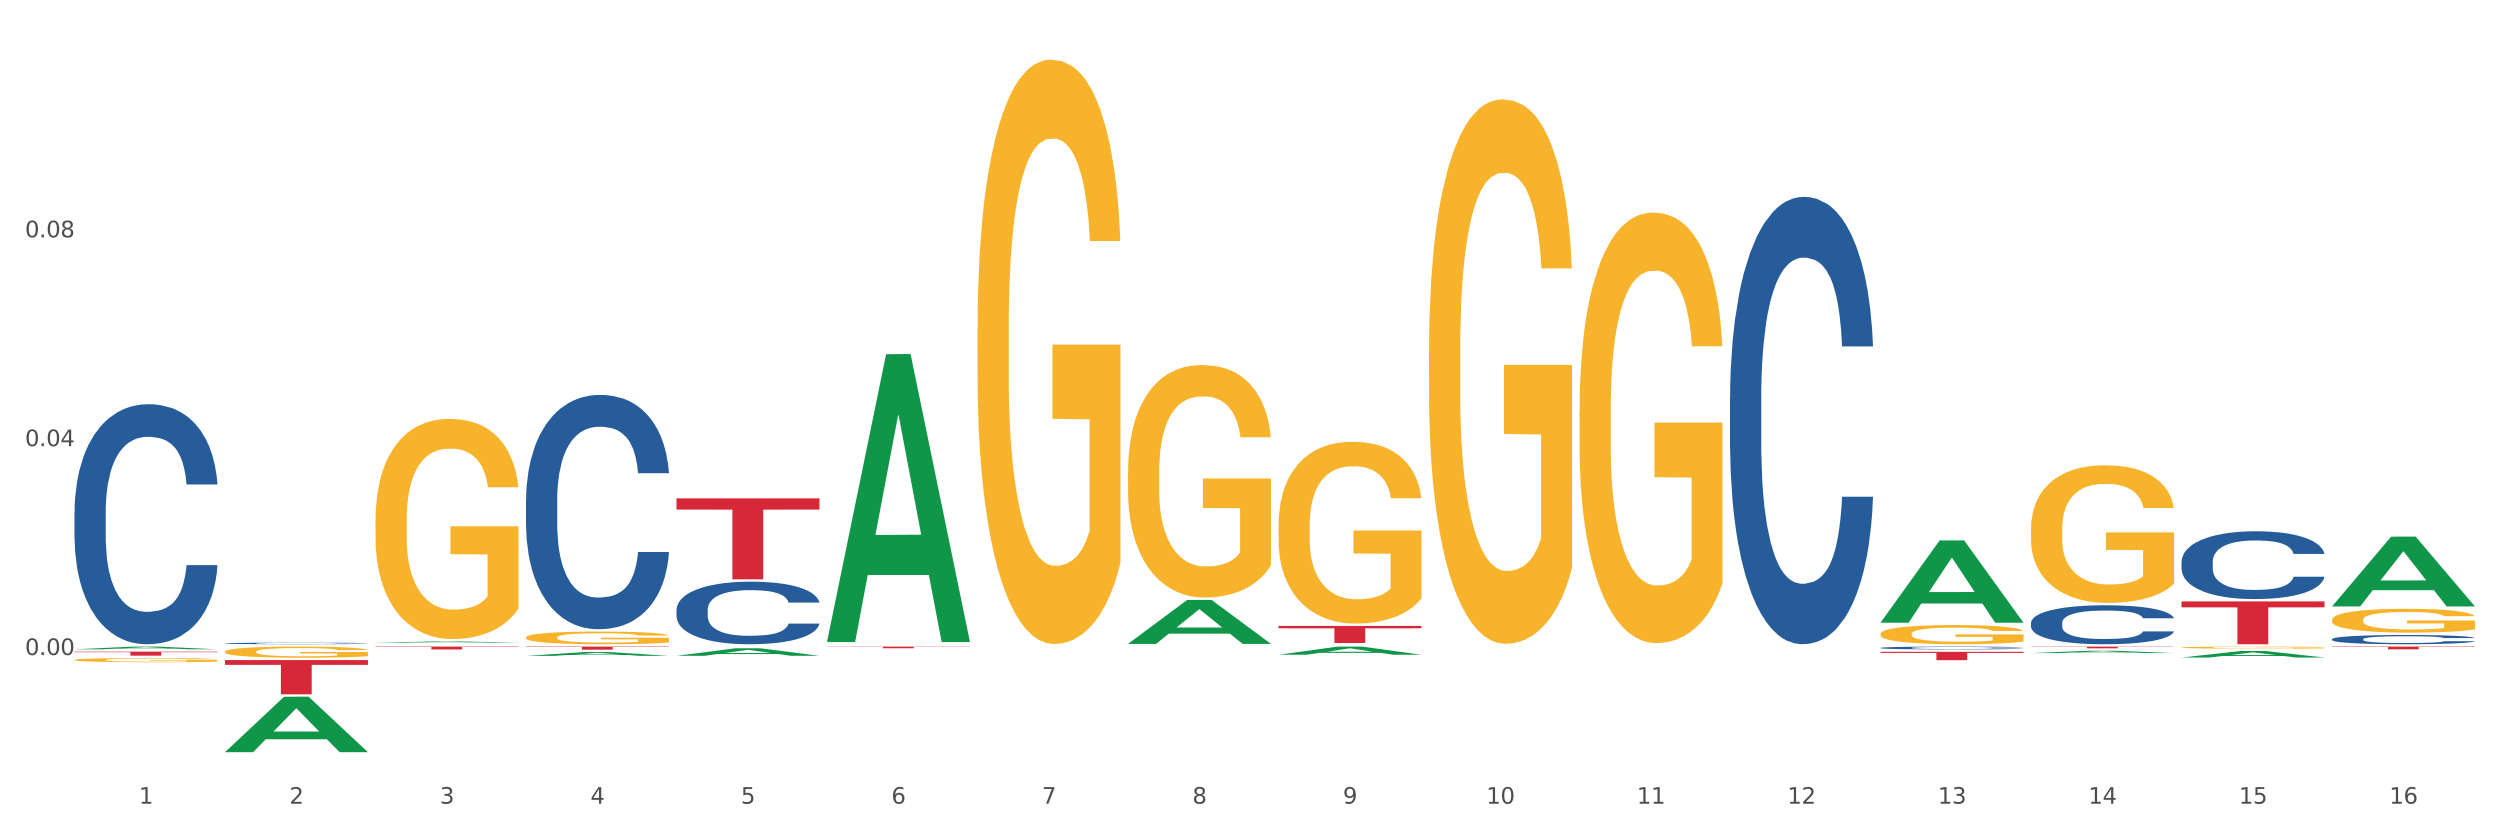 <?xml version="1.0" encoding="utf-8" standalone="no"?>
<!DOCTYPE svg PUBLIC "-//W3C//DTD SVG 1.1//EN"
  "http://www.w3.org/Graphics/SVG/1.1/DTD/svg11.dtd">
<svg xmlns:xlink="http://www.w3.org/1999/xlink" width="1080pt" height="360pt" viewBox="0 0 1080 360" xmlns="http://www.w3.org/2000/svg" version="1.1">
 <rect x="0" y="0" width="1080" height="360" fill="#333333" stroke="none"/>
 <defs>
  <style type="text/css">*{stroke-linejoin: round; stroke-linecap: butt}</style>
 </defs>
 <g id="figure_1">
  <g id="patch_1">
   <path d="M 0 360 
L 1080 360 
L 1080 0 
L 0 0 
z
" style="fill: #ffffff; stroke: #ffffff; stroke-linejoin: miter"/>
  </g>
  <g id="axes_1">
   <g id="matplotlib.axis_1">
    <g id="xtick_1">
     <g id="text_1">
      <!-- 1 -->
      <g style="fill: #4d4d4d" transform="translate(60.004 347.204) scale(0.096 -0.096)">
       <defs>
        <path id="DejaVuSans-31" d="M 794 531 
L 1825 531 
L 1825 4091 
L 703 3866 
L 703 4441 
L 1819 4666 
L 2450 4666 
L 2450 531 
L 3481 531 
L 3481 0 
L 794 0 
L 794 531 
z
" transform="scale(0.016)"/>
       </defs>
       <use xlink:href="#DejaVuSans-31"/>
      </g>
     </g>
    </g>
    <g id="xtick_2">
     <g id="text_2">
      <!-- 2 -->
      <g style="fill: #4d4d4d" transform="translate(125.021 347.204) scale(0.096 -0.096)">
       <defs>
        <path id="DejaVuSans-32" d="M 1228 531 
L 3431 531 
L 3431 0 
L 469 0 
L 469 531 
Q 828 903 1448 1529 
Q 2069 2156 2228 2338 
Q 2531 2678 2651 2914 
Q 2772 3150 2772 3378 
Q 2772 3750 2511 3984 
Q 2250 4219 1831 4219 
Q 1534 4219 1204 4116 
Q 875 4013 500 3803 
L 500 4441 
Q 881 4594 1212 4672 
Q 1544 4750 1819 4750 
Q 2544 4750 2975 4387 
Q 3406 4025 3406 3419 
Q 3406 3131 3298 2873 
Q 3191 2616 2906 2266 
Q 2828 2175 2409 1742 
Q 1991 1309 1228 531 
z
" transform="scale(0.016)"/>
       </defs>
       <use xlink:href="#DejaVuSans-32"/>
      </g>
     </g>
    </g>
    <g id="xtick_3">
     <g id="text_3">
      <!-- 3 -->
      <g style="fill: #4d4d4d" transform="translate(190.039 347.204) scale(0.096 -0.096)">
       <defs>
        <path id="DejaVuSans-33" d="M 2597 2516 
Q 3050 2419 3304 2112 
Q 3559 1806 3559 1356 
Q 3559 666 3084 287 
Q 2609 -91 1734 -91 
Q 1441 -91 1130 -33 
Q 819 25 488 141 
L 488 750 
Q 750 597 1062 519 
Q 1375 441 1716 441 
Q 2309 441 2620 675 
Q 2931 909 2931 1356 
Q 2931 1769 2642 2001 
Q 2353 2234 1838 2234 
L 1294 2234 
L 1294 2753 
L 1863 2753 
Q 2328 2753 2575 2939 
Q 2822 3125 2822 3475 
Q 2822 3834 2567 4026 
Q 2313 4219 1838 4219 
Q 1578 4219 1281 4162 
Q 984 4106 628 3988 
L 628 4550 
Q 988 4650 1302 4700 
Q 1616 4750 1894 4750 
Q 2613 4750 3031 4423 
Q 3450 4097 3450 3541 
Q 3450 3153 3228 2886 
Q 3006 2619 2597 2516 
z
" transform="scale(0.016)"/>
       </defs>
       <use xlink:href="#DejaVuSans-33"/>
      </g>
     </g>
    </g>
    <g id="xtick_4">
     <g id="text_4">
      <!-- 4 -->
      <g style="fill: #4d4d4d" transform="translate(255.056 347.204) scale(0.096 -0.096)">
       <defs>
        <path id="DejaVuSans-34" d="M 2419 4116 
L 825 1625 
L 2419 1625 
L 2419 4116 
z
M 2253 4666 
L 3047 4666 
L 3047 1625 
L 3713 1625 
L 3713 1100 
L 3047 1100 
L 3047 0 
L 2419 0 
L 2419 1100 
L 313 1100 
L 313 1709 
L 2253 4666 
z
" transform="scale(0.016)"/>
       </defs>
       <use xlink:href="#DejaVuSans-34"/>
      </g>
     </g>
    </g>
    <g id="xtick_5">
     <g id="text_5">
      <!-- 5 -->
      <g style="fill: #4d4d4d" transform="translate(320.073 347.204) scale(0.096 -0.096)">
       <defs>
        <path id="DejaVuSans-35" d="M 691 4666 
L 3169 4666 
L 3169 4134 
L 1269 4134 
L 1269 2991 
Q 1406 3038 1543 3061 
Q 1681 3084 1819 3084 
Q 2600 3084 3056 2656 
Q 3513 2228 3513 1497 
Q 3513 744 3044 326 
Q 2575 -91 1722 -91 
Q 1428 -91 1123 -41 
Q 819 9 494 109 
L 494 744 
Q 775 591 1075 516 
Q 1375 441 1709 441 
Q 2250 441 2565 725 
Q 2881 1009 2881 1497 
Q 2881 1984 2565 2268 
Q 2250 2553 1709 2553 
Q 1456 2553 1204 2497 
Q 953 2441 691 2322 
L 691 4666 
z
" transform="scale(0.016)"/>
       </defs>
       <use xlink:href="#DejaVuSans-35"/>
      </g>
     </g>
    </g>
    <g id="xtick_6">
     <g id="text_6">
      <!-- 6 -->
      <g style="fill: #4d4d4d" transform="translate(385.09 347.204) scale(0.096 -0.096)">
       <defs>
        <path id="DejaVuSans-36" d="M 2113 2584 
Q 1688 2584 1439 2293 
Q 1191 2003 1191 1497 
Q 1191 994 1439 701 
Q 1688 409 2113 409 
Q 2538 409 2786 701 
Q 3034 994 3034 1497 
Q 3034 2003 2786 2293 
Q 2538 2584 2113 2584 
z
M 3366 4563 
L 3366 3988 
Q 3128 4100 2886 4159 
Q 2644 4219 2406 4219 
Q 1781 4219 1451 3797 
Q 1122 3375 1075 2522 
Q 1259 2794 1537 2939 
Q 1816 3084 2150 3084 
Q 2853 3084 3261 2657 
Q 3669 2231 3669 1497 
Q 3669 778 3244 343 
Q 2819 -91 2113 -91 
Q 1303 -91 875 529 
Q 447 1150 447 2328 
Q 447 3434 972 4092 
Q 1497 4750 2381 4750 
Q 2619 4750 2861 4703 
Q 3103 4656 3366 4563 
z
" transform="scale(0.016)"/>
       </defs>
       <use xlink:href="#DejaVuSans-36"/>
      </g>
     </g>
    </g>
    <g id="xtick_7">
     <g id="text_7">
      <!-- 7 -->
      <g style="fill: #4d4d4d" transform="translate(450.108 347.204) scale(0.096 -0.096)">
       <defs>
        <path id="DejaVuSans-37" d="M 525 4666 
L 3525 4666 
L 3525 4397 
L 1831 0 
L 1172 0 
L 2766 4134 
L 525 4134 
L 525 4666 
z
" transform="scale(0.016)"/>
       </defs>
       <use xlink:href="#DejaVuSans-37"/>
      </g>
     </g>
    </g>
    <g id="xtick_8">
     <g id="text_8">
      <!-- 8 -->
      <g style="fill: #4d4d4d" transform="translate(515.125 347.204) scale(0.096 -0.096)">
       <defs>
        <path id="DejaVuSans-38" d="M 2034 2216 
Q 1584 2216 1326 1975 
Q 1069 1734 1069 1313 
Q 1069 891 1326 650 
Q 1584 409 2034 409 
Q 2484 409 2743 651 
Q 3003 894 3003 1313 
Q 3003 1734 2745 1975 
Q 2488 2216 2034 2216 
z
M 1403 2484 
Q 997 2584 770 2862 
Q 544 3141 544 3541 
Q 544 4100 942 4425 
Q 1341 4750 2034 4750 
Q 2731 4750 3128 4425 
Q 3525 4100 3525 3541 
Q 3525 3141 3298 2862 
Q 3072 2584 2669 2484 
Q 3125 2378 3379 2068 
Q 3634 1759 3634 1313 
Q 3634 634 3220 271 
Q 2806 -91 2034 -91 
Q 1263 -91 848 271 
Q 434 634 434 1313 
Q 434 1759 690 2068 
Q 947 2378 1403 2484 
z
M 1172 3481 
Q 1172 3119 1398 2916 
Q 1625 2713 2034 2713 
Q 2441 2713 2670 2916 
Q 2900 3119 2900 3481 
Q 2900 3844 2670 4047 
Q 2441 4250 2034 4250 
Q 1625 4250 1398 4047 
Q 1172 3844 1172 3481 
z
" transform="scale(0.016)"/>
       </defs>
       <use xlink:href="#DejaVuSans-38"/>
      </g>
     </g>
    </g>
    <g id="xtick_9">
     <g id="text_9">
      <!-- 9 -->
      <g style="fill: #4d4d4d" transform="translate(580.142 347.204) scale(0.096 -0.096)">
       <defs>
        <path id="DejaVuSans-39" d="M 703 97 
L 703 672 
Q 941 559 1184 500 
Q 1428 441 1663 441 
Q 2288 441 2617 861 
Q 2947 1281 2994 2138 
Q 2813 1869 2534 1725 
Q 2256 1581 1919 1581 
Q 1219 1581 811 2004 
Q 403 2428 403 3163 
Q 403 3881 828 4315 
Q 1253 4750 1959 4750 
Q 2769 4750 3195 4129 
Q 3622 3509 3622 2328 
Q 3622 1225 3098 567 
Q 2575 -91 1691 -91 
Q 1453 -91 1209 -44 
Q 966 3 703 97 
z
M 1959 2075 
Q 2384 2075 2632 2365 
Q 2881 2656 2881 3163 
Q 2881 3666 2632 3958 
Q 2384 4250 1959 4250 
Q 1534 4250 1286 3958 
Q 1038 3666 1038 3163 
Q 1038 2656 1286 2365 
Q 1534 2075 1959 2075 
z
" transform="scale(0.016)"/>
       </defs>
       <use xlink:href="#DejaVuSans-39"/>
      </g>
     </g>
    </g>
    <g id="xtick_10">
     <g id="text_10">
      <!-- 10 -->
      <g style="fill: #4d4d4d" transform="translate(642.105 347.204) scale(0.096 -0.096)">
       <defs>
        <path id="DejaVuSans-30" d="M 2034 4250 
Q 1547 4250 1301 3770 
Q 1056 3291 1056 2328 
Q 1056 1369 1301 889 
Q 1547 409 2034 409 
Q 2525 409 2770 889 
Q 3016 1369 3016 2328 
Q 3016 3291 2770 3770 
Q 2525 4250 2034 4250 
z
M 2034 4750 
Q 2819 4750 3233 4129 
Q 3647 3509 3647 2328 
Q 3647 1150 3233 529 
Q 2819 -91 2034 -91 
Q 1250 -91 836 529 
Q 422 1150 422 2328 
Q 422 3509 836 4129 
Q 1250 4750 2034 4750 
z
" transform="scale(0.016)"/>
       </defs>
       <use xlink:href="#DejaVuSans-31"/>
       <use xlink:href="#DejaVuSans-30" transform="translate(63.623 0)"/>
      </g>
     </g>
    </g>
    <g id="xtick_11">
     <g id="text_11">
      <!-- 11 -->
      <g style="fill: #4d4d4d" transform="translate(707.123 347.204) scale(0.096 -0.096)">
       <use xlink:href="#DejaVuSans-31"/>
       <use xlink:href="#DejaVuSans-31" transform="translate(63.623 0)"/>
      </g>
     </g>
    </g>
    <g id="xtick_12">
     <g id="text_12">
      <!-- 12 -->
      <g style="fill: #4d4d4d" transform="translate(772.14 347.204) scale(0.096 -0.096)">
       <use xlink:href="#DejaVuSans-31"/>
       <use xlink:href="#DejaVuSans-32" transform="translate(63.623 0)"/>
      </g>
     </g>
    </g>
    <g id="xtick_13">
     <g id="text_13">
      <!-- 13 -->
      <g style="fill: #4d4d4d" transform="translate(837.157 347.204) scale(0.096 -0.096)">
       <use xlink:href="#DejaVuSans-31"/>
       <use xlink:href="#DejaVuSans-33" transform="translate(63.623 0)"/>
      </g>
     </g>
    </g>
    <g id="xtick_14">
     <g id="text_14">
      <!-- 14 -->
      <g style="fill: #4d4d4d" transform="translate(902.174 347.204) scale(0.096 -0.096)">
       <use xlink:href="#DejaVuSans-31"/>
       <use xlink:href="#DejaVuSans-34" transform="translate(63.623 0)"/>
      </g>
     </g>
    </g>
    <g id="xtick_15">
     <g id="text_15">
      <!-- 15 -->
      <g style="fill: #4d4d4d" transform="translate(967.192 347.204) scale(0.096 -0.096)">
       <use xlink:href="#DejaVuSans-31"/>
       <use xlink:href="#DejaVuSans-35" transform="translate(63.623 0)"/>
      </g>
     </g>
    </g>
    <g id="xtick_16">
     <g id="text_16">
      <!-- 16 -->
      <g style="fill: #4d4d4d" transform="translate(1032.209 347.204) scale(0.096 -0.096)">
       <use xlink:href="#DejaVuSans-31"/>
       <use xlink:href="#DejaVuSans-36" transform="translate(63.623 0)"/>
      </g>
     </g>
    </g>
    <g id="xtick_17"/>
    <g id="xtick_18"/>
    <g id="xtick_19"/>
    <g id="xtick_20"/>
    <g id="xtick_21"/>
    <g id="xtick_22"/>
    <g id="xtick_23"/>
    <g id="xtick_24"/>
    <g id="xtick_25"/>
    <g id="xtick_26"/>
    <g id="xtick_27"/>
    <g id="xtick_28"/>
    <g id="xtick_29"/>
    <g id="xtick_30"/>
    <g id="xtick_31"/>
   </g>
   <g id="matplotlib.axis_2">
    <g id="ytick_1">
     <g id="text_17">
      <!-- 0.00 -->
      <g style="fill: #4d4d4d" transform="translate(10.8 282.974) scale(0.096 -0.096)">
       <defs>
        <path id="DejaVuSans-2e" d="M 684 794 
L 1344 794 
L 1344 0 
L 684 0 
L 684 794 
z
" transform="scale(0.016)"/>
       </defs>
       <use xlink:href="#DejaVuSans-30"/>
       <use xlink:href="#DejaVuSans-2e" transform="translate(63.623 0)"/>
       <use xlink:href="#DejaVuSans-30" transform="translate(95.41 0)"/>
       <use xlink:href="#DejaVuSans-30" transform="translate(159.033 0)"/>
      </g>
     </g>
    </g>
    <g id="ytick_2">
     <g id="text_18">
      <!-- 0.04 -->
      <g style="fill: #4d4d4d" transform="translate(10.8 192.75) scale(0.096 -0.096)">
       <use xlink:href="#DejaVuSans-30"/>
       <use xlink:href="#DejaVuSans-2e" transform="translate(63.623 0)"/>
       <use xlink:href="#DejaVuSans-30" transform="translate(95.41 0)"/>
       <use xlink:href="#DejaVuSans-34" transform="translate(159.033 0)"/>
      </g>
     </g>
    </g>
    <g id="ytick_3">
     <g id="text_19">
      <!-- 0.08 -->
      <g style="fill: #4d4d4d" transform="translate(10.8 102.527) scale(0.096 -0.096)">
       <use xlink:href="#DejaVuSans-30"/>
       <use xlink:href="#DejaVuSans-2e" transform="translate(63.623 0)"/>
       <use xlink:href="#DejaVuSans-30" transform="translate(95.41 0)"/>
       <use xlink:href="#DejaVuSans-38" transform="translate(159.033 0)"/>
      </g>
     </g>
    </g>
    <g id="ytick_4"/>
    <g id="ytick_5"/>
    <g id="ytick_6"/>
    <g id="ytick_7"/>
   </g>
   <g id="PolyCollection_1">
    <path d="M 32.175 280.504 
L 32.239 280.503 
L 57.709 279.328 
L 68.28 279.327 
L 93.941 280.506 
L 81.715 280.506 
L 76.176 280.232 
L 49.877 280.232 
L 49.686 280.236 
L 44.337 280.506 
L 32.175 280.506 
L 32.175 280.504 
L 53.188 280.068 
L 72.864 280.067 
L 63.122 279.578 
L 62.995 279.576 
L 62.867 279.579 
L 53.125 280.067 
L 53.188 280.068 
L 32.175 280.504 
z
" clip-path="url(#p1e235d2904)" style="fill: #109648"/>
    <path d="M 877.399 279.327 
L 939.166 279.327 
L 939.166 279.433 
L 914.869 279.434 
L 914.869 280.093 
L 901.549 280.093 
L 901.549 279.434 
L 877.399 279.433 
L 877.399 279.327 
L 877.399 279.327 
z
" clip-path="url(#p1e235d2904)" style="fill: #d62839"/>
    <path d="M 812.382 281.569 
L 874.148 281.569 
L 874.148 282.073 
L 849.852 282.076 
L 849.852 285.196 
L 836.532 285.196 
L 836.532 282.076 
L 812.382 282.073 
L 812.382 281.572 
L 812.382 281.569 
z
" clip-path="url(#p1e235d2904)" style="fill: #d62839"/>
    <path d="M 552.313 270.402 
L 614.079 270.402 
L 614.079 271.425 
L 589.783 271.432 
L 589.783 277.763 
L 576.463 277.763 
L 576.463 271.432 
L 552.313 271.425 
L 552.313 270.409 
L 552.313 270.402 
z
" clip-path="url(#p1e235d2904)" style="fill: #d62839"/>
    <path d="M 357.261 279.327 
L 419.028 279.327 
L 419.028 279.426 
L 394.731 279.427 
L 394.731 280.041 
L 381.412 280.041 
L 381.412 279.427 
L 357.261 279.426 
L 357.261 279.327 
L 357.261 279.327 
z
" clip-path="url(#p1e235d2904)" style="fill: #d62839"/>
    <path d="M 292.244 215.279 
L 354.01 215.279 
L 354.01 220.141 
L 329.714 220.174 
L 329.714 250.269 
L 316.394 250.269 
L 316.394 220.174 
L 292.244 220.141 
L 292.244 215.312 
L 292.244 215.279 
z
" clip-path="url(#p1e235d2904)" style="fill: #d62839"/>
    <path d="M 227.227 279.327 
L 288.993 279.327 
L 288.993 279.511 
L 264.696 279.512 
L 264.696 280.651 
L 251.377 280.651 
L 251.377 279.512 
L 227.227 279.511 
L 227.227 279.328 
L 227.227 279.327 
z
" clip-path="url(#p1e235d2904)" style="fill: #d62839"/>
    <path d="M 97.192 281.552 
L 97.265 281.547 
L 97.265 281.389 
L 97.411 281.253 
L 98.14 280.923 
L 99.234 280.65 
L 100.036 280.505 
L 100.838 280.386 
L 101.786 280.268 
L 102.953 280.145 
L 105.068 279.964 
L 106.381 279.872 
L 107.985 279.775 
L 110.902 279.635 
L 113.017 279.555 
L 115.204 279.489 
L 118.778 279.41 
L 121.111 279.375 
L 123.591 279.349 
L 126.58 279.331 
L 128.841 279.327 
L 133.8 279.34 
L 138.03 279.379 
L 140.071 279.41 
L 142.697 279.463 
L 144.082 279.498 
L 146.343 279.569 
L 148.676 279.661 
L 150.281 279.74 
L 152.687 279.89 
L 154.51 280.039 
L 156.188 280.224 
L 157.063 280.351 
L 157.719 280.47 
L 158.302 280.606 
L 158.886 280.822 
L 145.759 280.822 
L 145.249 280.668 
L 144.447 280.523 
L 143.28 280.382 
L 142.259 280.294 
L 140.509 280.184 
L 138.905 280.114 
L 137.227 280.061 
L 135.185 280.017 
L 133.581 279.995 
L 131.321 279.978 
L 126.872 279.982 
L 123.882 280.017 
L 121.84 280.061 
L 120.528 280.101 
L 119.361 280.145 
L 118.048 280.206 
L 116.517 280.299 
L 115.423 280.382 
L 114.329 280.488 
L 113.454 280.593 
L 112.652 280.716 
L 111.996 280.848 
L 111.485 280.985 
L 111.048 281.152 
L 110.683 281.429 
L 110.683 282.031 
L 110.829 282.167 
L 111.194 282.348 
L 111.631 282.484 
L 112.36 282.647 
L 113.017 282.757 
L 114.256 282.915 
L 115.642 283.047 
L 116.736 283.13 
L 117.83 283.201 
L 119.726 283.298 
L 121.84 283.377 
L 123.664 283.425 
L 126.143 283.469 
L 127.82 283.487 
L 129.279 283.495 
L 132.852 283.495 
L 135.404 283.482 
L 138.248 283.451 
L 140.436 283.412 
L 142.259 283.363 
L 144.301 283.284 
L 145.614 283.21 
L 145.614 282.291 
L 129.57 282.286 
L 129.57 281.675 
L 158.959 281.675 
L 158.959 283.469 
L 157.719 283.561 
L 156.333 283.645 
L 154.875 283.72 
L 152.687 283.812 
L 150.062 283.9 
L 147.728 283.962 
L 145.249 284.014 
L 142.332 284.063 
L 138.54 284.107 
L 136.206 284.124 
L 133.289 284.137 
L 129.862 284.142 
L 126.872 284.133 
L 123.955 284.111 
L 120.892 284.071 
L 117.903 284.014 
L 115.642 283.957 
L 113.381 283.887 
L 110.975 283.794 
L 109.079 283.706 
L 107.62 283.627 
L 106.016 283.526 
L 104.266 283.394 
L 102.953 283.276 
L 101.786 283.152 
L 100.547 282.994 
L 99.672 282.858 
L 98.797 282.686 
L 98.286 282.559 
L 97.703 282.361 
L 97.265 282.084 
L 97.192 281.552 
z
" clip-path="url(#p1e235d2904)" style="fill: #f7b32b"/>
    <path d="M 97.192 285.156 
L 158.959 285.156 
L 158.959 287.212 
L 134.662 287.226 
L 134.662 299.95 
L 121.343 299.95 
L 121.343 287.226 
L 97.192 287.212 
L 97.192 285.17 
L 97.192 285.156 
z
" clip-path="url(#p1e235d2904)" style="fill: #d62839"/>
    <path d="M 32.175 281.521 
L 93.941 281.521 
L 93.941 281.761 
L 69.645 281.763 
L 69.645 283.252 
L 56.325 283.252 
L 56.325 281.763 
L 32.175 281.761 
L 32.175 281.522 
L 32.175 281.521 
z
" clip-path="url(#p1e235d2904)" style="fill: #d62839"/>
    <path d="M 32.175 221.209 
L 32.248 221.114 
L 32.248 218.463 
L 32.467 214.864 
L 33.27 208.235 
L 34.292 203.216 
L 36.045 197.345 
L 36.994 194.883 
L 38.235 192.136 
L 40.79 187.686 
L 43.711 183.898 
L 45.755 181.814 
L 47.288 180.489 
L 50.72 178.121 
L 52.691 177.079 
L 54.735 176.227 
L 56.487 175.659 
L 59.408 174.996 
L 61.744 174.712 
L 64.445 174.617 
L 66.709 174.712 
L 69.702 175.091 
L 74.083 176.227 
L 75.762 176.89 
L 78.025 178.026 
L 80.362 179.542 
L 82.26 181.057 
L 84.45 183.235 
L 86.713 186.076 
L 88.904 189.674 
L 90.437 192.989 
L 91.678 196.493 
L 92.773 200.754 
L 93.576 205.394 
L 93.941 209.277 
L 80.581 209.277 
L 80.216 205.773 
L 79.485 201.985 
L 78.755 199.428 
L 77.952 197.345 
L 76.711 194.977 
L 75.616 193.462 
L 73.791 191.663 
L 72.111 190.527 
L 70.724 189.864 
L 69.045 189.296 
L 65.468 188.727 
L 62.912 188.727 
L 61.306 188.917 
L 59.335 189.39 
L 57.655 190.053 
L 55.684 191.189 
L 54.151 192.421 
L 52.618 194.03 
L 51.742 195.167 
L 50.427 197.25 
L 49.551 198.955 
L 48.383 201.89 
L 47.726 203.974 
L 46.558 209.372 
L 46.047 213.349 
L 45.828 216.095 
L 45.682 219.126 
L 45.682 233.899 
L 46.12 240.528 
L 46.485 243.369 
L 47.069 246.588 
L 48.164 250.755 
L 49.77 254.827 
L 51.45 257.763 
L 52.837 259.562 
L 54.151 260.888 
L 55.465 261.93 
L 57.071 262.877 
L 58.386 263.445 
L 60.357 264.013 
L 62.693 264.297 
L 64.518 264.297 
L 68.242 263.824 
L 69.921 263.35 
L 71.527 262.687 
L 73.28 261.645 
L 74.667 260.509 
L 75.47 259.657 
L 76.784 257.858 
L 77.806 255.964 
L 78.682 253.785 
L 79.266 251.891 
L 79.923 249.051 
L 80.435 245.831 
L 80.581 244.126 
L 93.941 244.126 
L 93.649 247.535 
L 93.138 250.85 
L 92.116 255.301 
L 91.313 257.858 
L 90.072 260.983 
L 88.758 263.634 
L 86.932 266.57 
L 85.253 268.748 
L 83.501 270.642 
L 81.603 272.346 
L 78.171 274.714 
L 76.93 275.377 
L 74.302 276.513 
L 72.257 277.176 
L 69.264 277.839 
L 66.198 278.218 
L 62.985 278.312 
L 60.138 278.123 
L 56.998 277.555 
L 55.027 276.987 
L 52.837 276.134 
L 50.281 274.809 
L 47.872 273.199 
L 45.609 271.305 
L 43.492 269.127 
L 41.52 266.664 
L 38.965 262.592 
L 37.067 258.615 
L 35.679 254.922 
L 34.73 251.797 
L 33.781 247.819 
L 33.27 245.073 
L 32.467 238.444 
L 32.175 232.289 
L 32.175 221.209 
z
" clip-path="url(#p1e235d2904)" style="fill: #255c99"/>
    <path d="M 97.192 277.94 
L 97.265 277.939 
L 97.265 277.922 
L 97.484 277.898 
L 98.287 277.855 
L 99.31 277.822 
L 101.062 277.784 
L 102.011 277.768 
L 103.252 277.75 
L 105.807 277.721 
L 108.728 277.696 
L 110.772 277.683 
L 112.305 277.674 
L 115.737 277.659 
L 117.708 277.652 
L 119.752 277.646 
L 121.505 277.643 
L 124.425 277.638 
L 126.761 277.636 
L 129.463 277.636 
L 131.726 277.636 
L 134.719 277.639 
L 139.1 277.646 
L 140.779 277.651 
L 143.042 277.658 
L 145.379 277.668 
L 147.277 277.678 
L 149.467 277.692 
L 151.731 277.711 
L 153.921 277.734 
L 155.454 277.756 
L 156.695 277.778 
L 157.79 277.806 
L 158.594 277.837 
L 158.959 277.862 
L 145.598 277.862 
L 145.233 277.839 
L 144.503 277.814 
L 143.773 277.798 
L 142.969 277.784 
L 141.728 277.769 
L 140.633 277.759 
L 138.808 277.747 
L 137.129 277.74 
L 135.741 277.735 
L 134.062 277.732 
L 130.485 277.728 
L 127.929 277.728 
L 126.323 277.729 
L 124.352 277.732 
L 122.673 277.736 
L 120.701 277.744 
L 119.168 277.752 
L 117.635 277.762 
L 116.759 277.77 
L 115.445 277.783 
L 114.569 277.795 
L 113.4 277.814 
L 112.743 277.827 
L 111.575 277.863 
L 111.064 277.888 
L 110.845 277.906 
L 110.699 277.926 
L 110.699 278.023 
L 111.137 278.066 
L 111.502 278.084 
L 112.086 278.105 
L 113.181 278.133 
L 114.788 278.159 
L 116.467 278.178 
L 117.854 278.19 
L 119.168 278.199 
L 120.482 278.206 
L 122.089 278.212 
L 123.403 278.215 
L 125.374 278.219 
L 127.71 278.221 
L 129.536 278.221 
L 133.259 278.218 
L 134.938 278.215 
L 136.545 278.21 
L 138.297 278.204 
L 139.684 278.196 
L 140.487 278.191 
L 141.801 278.179 
L 142.823 278.167 
L 143.7 278.152 
L 144.284 278.14 
L 144.941 278.121 
L 145.452 278.1 
L 145.598 278.089 
L 158.959 278.089 
L 158.667 278.112 
L 158.156 278.133 
L 157.133 278.162 
L 156.33 278.179 
L 155.089 278.199 
L 153.775 278.217 
L 151.95 278.236 
L 150.27 278.25 
L 148.518 278.262 
L 146.62 278.274 
L 143.188 278.289 
L 141.947 278.293 
L 139.319 278.301 
L 137.275 278.305 
L 134.281 278.309 
L 131.215 278.312 
L 128.002 278.312 
L 125.155 278.311 
L 122.016 278.308 
L 120.044 278.304 
L 117.854 278.298 
L 115.299 278.29 
L 112.889 278.279 
L 110.626 278.267 
L 108.509 278.253 
L 106.538 278.236 
L 103.982 278.21 
L 102.084 278.184 
L 100.697 278.16 
L 99.748 278.139 
L 98.798 278.113 
L 98.287 278.096 
L 97.484 278.052 
L 97.192 278.012 
L 97.192 277.94 
z
" clip-path="url(#p1e235d2904)" style="fill: #255c99"/>
    <path d="M 227.227 216.084 
L 227.3 215.992 
L 227.3 213.403 
L 227.519 209.89 
L 228.322 203.419 
L 229.344 198.519 
L 231.096 192.788 
L 232.045 190.384 
L 233.287 187.703 
L 235.842 183.358 
L 238.762 179.66 
L 240.807 177.626 
L 242.34 176.332 
L 245.771 174.021 
L 247.743 173.004 
L 249.787 172.172 
L 251.539 171.617 
L 254.459 170.97 
L 256.796 170.693 
L 259.497 170.6 
L 261.76 170.693 
L 264.754 171.062 
L 269.134 172.172 
L 270.814 172.819 
L 273.077 173.928 
L 275.413 175.407 
L 277.312 176.887 
L 279.502 179.013 
L 281.765 181.786 
L 283.955 185.299 
L 285.489 188.535 
L 286.73 191.955 
L 287.825 196.116 
L 288.628 200.646 
L 288.993 204.436 
L 275.632 204.436 
L 275.267 201.015 
L 274.537 197.317 
L 273.807 194.821 
L 273.004 192.788 
L 271.763 190.476 
L 270.668 188.997 
L 268.842 187.241 
L 267.163 186.131 
L 265.776 185.484 
L 264.097 184.929 
L 260.519 184.375 
L 257.964 184.375 
L 256.358 184.56 
L 254.386 185.022 
L 252.707 185.669 
L 250.736 186.778 
L 249.203 187.98 
L 247.669 189.552 
L 246.793 190.661 
L 245.479 192.695 
L 244.603 194.359 
L 243.435 197.225 
L 242.778 199.259 
L 241.61 204.528 
L 241.099 208.411 
L 240.88 211.092 
L 240.734 214.05 
L 240.734 228.472 
L 241.172 234.944 
L 241.537 237.717 
L 242.121 240.86 
L 243.216 244.928 
L 244.822 248.903 
L 246.501 251.769 
L 247.889 253.526 
L 249.203 254.82 
L 250.517 255.837 
L 252.123 256.761 
L 253.437 257.316 
L 255.409 257.871 
L 257.745 258.148 
L 259.57 258.148 
L 263.294 257.686 
L 264.973 257.223 
L 266.579 256.576 
L 268.331 255.559 
L 269.718 254.45 
L 270.522 253.618 
L 271.836 251.861 
L 272.858 250.013 
L 273.734 247.886 
L 274.318 246.037 
L 274.975 243.264 
L 275.486 240.121 
L 275.632 238.457 
L 288.993 238.457 
L 288.701 241.785 
L 288.19 245.02 
L 287.168 249.365 
L 286.365 251.861 
L 285.124 254.912 
L 283.809 257.501 
L 281.984 260.367 
L 280.305 262.493 
L 278.553 264.342 
L 276.654 266.006 
L 273.223 268.317 
L 271.982 268.964 
L 269.353 270.074 
L 267.309 270.721 
L 264.316 271.368 
L 261.249 271.738 
L 258.037 271.83 
L 255.19 271.645 
L 252.05 271.091 
L 250.079 270.536 
L 247.889 269.704 
L 245.333 268.41 
L 242.924 266.838 
L 240.661 264.989 
L 238.543 262.863 
L 236.572 260.459 
L 234.017 256.484 
L 232.118 252.601 
L 230.731 248.996 
L 229.782 245.945 
L 228.833 242.062 
L 228.322 239.381 
L 227.519 232.91 
L 227.227 226.901 
L 227.227 216.084 
z
" clip-path="url(#p1e235d2904)" style="fill: #255c99"/>
    <path d="M 292.244 263.428 
L 292.317 263.403 
L 292.317 262.712 
L 292.536 261.774 
L 293.339 260.046 
L 294.361 258.738 
L 296.113 257.208 
L 297.063 256.566 
L 298.304 255.85 
L 300.859 254.69 
L 303.78 253.702 
L 305.824 253.159 
L 307.357 252.814 
L 310.788 252.197 
L 312.76 251.925 
L 314.804 251.703 
L 316.556 251.555 
L 319.477 251.382 
L 321.813 251.308 
L 324.514 251.283 
L 326.778 251.308 
L 329.771 251.407 
L 334.152 251.703 
L 335.831 251.876 
L 338.094 252.172 
L 340.431 252.567 
L 342.329 252.962 
L 344.519 253.53 
L 346.782 254.27 
L 348.973 255.208 
L 350.506 256.072 
L 351.747 256.985 
L 352.842 258.096 
L 353.645 259.306 
L 354.01 260.318 
L 340.65 260.318 
L 340.284 259.404 
L 339.554 258.417 
L 338.824 257.751 
L 338.021 257.208 
L 336.78 256.59 
L 335.685 256.196 
L 333.86 255.727 
L 332.18 255.43 
L 330.793 255.258 
L 329.114 255.109 
L 325.536 254.961 
L 322.981 254.961 
L 321.375 255.011 
L 319.404 255.134 
L 317.724 255.307 
L 315.753 255.603 
L 314.22 255.924 
L 312.687 256.344 
L 311.811 256.64 
L 310.496 257.183 
L 309.62 257.627 
L 308.452 258.392 
L 307.795 258.935 
L 306.627 260.342 
L 306.116 261.379 
L 305.897 262.095 
L 305.751 262.885 
L 305.751 266.736 
L 306.189 268.464 
L 306.554 269.204 
L 307.138 270.043 
L 308.233 271.129 
L 309.839 272.191 
L 311.519 272.956 
L 312.906 273.425 
L 314.22 273.771 
L 315.534 274.042 
L 317.14 274.289 
L 318.455 274.437 
L 320.426 274.585 
L 322.762 274.659 
L 324.587 274.659 
L 328.311 274.536 
L 329.99 274.412 
L 331.596 274.24 
L 333.349 273.968 
L 334.736 273.672 
L 335.539 273.45 
L 336.853 272.981 
L 337.875 272.487 
L 338.751 271.919 
L 339.335 271.426 
L 339.992 270.685 
L 340.504 269.846 
L 340.65 269.402 
L 354.01 269.402 
L 353.718 270.29 
L 353.207 271.154 
L 352.185 272.314 
L 351.382 272.981 
L 350.141 273.795 
L 348.827 274.486 
L 347.001 275.252 
L 345.322 275.819 
L 343.57 276.313 
L 341.672 276.757 
L 338.24 277.374 
L 336.999 277.547 
L 334.371 277.843 
L 332.326 278.016 
L 329.333 278.189 
L 326.267 278.288 
L 323.054 278.312 
L 320.207 278.263 
L 317.067 278.115 
L 315.096 277.967 
L 312.906 277.745 
L 310.35 277.399 
L 307.941 276.98 
L 305.678 276.486 
L 303.561 275.918 
L 301.589 275.276 
L 299.034 274.215 
L 297.136 273.178 
L 295.748 272.215 
L 294.799 271.401 
L 293.85 270.364 
L 293.339 269.648 
L 292.536 267.92 
L 292.244 266.316 
L 292.244 263.428 
z
" clip-path="url(#p1e235d2904)" style="fill: #255c99"/>
    <path d="M 747.365 171.875 
L 747.438 171.698 
L 747.438 166.756 
L 747.657 160.05 
L 748.46 147.696 
L 749.482 138.342 
L 751.234 127.4 
L 752.183 122.811 
L 753.424 117.693 
L 755.98 109.398 
L 758.9 102.338 
L 760.944 98.456 
L 762.478 95.985 
L 765.909 91.573 
L 767.88 89.631 
L 769.925 88.043 
L 771.677 86.984 
L 774.597 85.748 
L 776.934 85.219 
L 779.635 85.043 
L 781.898 85.219 
L 784.892 85.925 
L 789.272 88.043 
L 790.952 89.278 
L 793.215 91.396 
L 795.551 94.22 
L 797.449 97.044 
L 799.64 101.103 
L 801.903 106.398 
L 804.093 113.104 
L 805.627 119.281 
L 806.868 125.811 
L 807.963 133.753 
L 808.766 142.401 
L 809.131 149.637 
L 795.77 149.637 
L 795.405 143.107 
L 794.675 136.047 
L 793.945 131.282 
L 793.142 127.4 
L 791.901 122.987 
L 790.806 120.164 
L 788.98 116.81 
L 787.301 114.692 
L 785.914 113.457 
L 784.235 112.398 
L 780.657 111.339 
L 778.102 111.339 
L 776.496 111.692 
L 774.524 112.575 
L 772.845 113.81 
L 770.874 115.928 
L 769.341 118.222 
L 767.807 121.223 
L 766.931 123.34 
L 765.617 127.223 
L 764.741 130.4 
L 763.573 135.871 
L 762.916 139.754 
L 761.748 149.814 
L 761.237 157.226 
L 761.018 162.344 
L 760.871 167.992 
L 760.871 195.524 
L 761.31 207.878 
L 761.675 213.173 
L 762.259 219.173 
L 763.354 226.939 
L 764.96 234.528 
L 766.639 239.999 
L 768.026 243.352 
L 769.341 245.823 
L 770.655 247.764 
L 772.261 249.529 
L 773.575 250.588 
L 775.546 251.647 
L 777.883 252.176 
L 779.708 252.176 
L 783.432 251.294 
L 785.111 250.412 
L 786.717 249.176 
L 788.469 247.235 
L 789.856 245.117 
L 790.66 243.529 
L 791.974 240.175 
L 792.996 236.646 
L 793.872 232.586 
L 794.456 229.057 
L 795.113 223.762 
L 795.624 217.761 
L 795.77 214.585 
L 809.131 214.585 
L 808.839 220.938 
L 808.328 227.115 
L 807.306 235.41 
L 806.503 240.175 
L 805.262 245.999 
L 803.947 250.941 
L 802.122 256.412 
L 800.443 260.471 
L 798.691 264.001 
L 796.792 267.178 
L 793.361 271.59 
L 792.12 272.826 
L 789.491 274.943 
L 787.447 276.179 
L 784.454 277.414 
L 781.387 278.12 
L 778.175 278.297 
L 775.327 277.944 
L 772.188 276.885 
L 770.217 275.826 
L 768.026 274.237 
L 765.471 271.767 
L 763.062 268.766 
L 760.798 265.237 
L 758.681 261.177 
L 756.71 256.589 
L 754.155 249 
L 752.256 241.587 
L 750.869 234.704 
L 749.92 228.88 
L 748.971 221.468 
L 748.46 216.349 
L 747.657 203.995 
L 747.365 192.524 
L 747.365 171.875 
z
" clip-path="url(#p1e235d2904)" style="fill: #255c99"/>
    <path d="M 812.382 279.878 
L 812.455 279.877 
L 812.455 279.846 
L 812.674 279.803 
L 813.477 279.725 
L 814.499 279.665 
L 816.251 279.596 
L 817.201 279.567 
L 818.442 279.534 
L 820.997 279.481 
L 823.917 279.437 
L 825.962 279.412 
L 827.495 279.396 
L 830.926 279.368 
L 832.898 279.356 
L 834.942 279.346 
L 836.694 279.339 
L 839.615 279.331 
L 841.951 279.328 
L 844.652 279.327 
L 846.916 279.328 
L 849.909 279.332 
L 854.29 279.346 
L 855.969 279.354 
L 858.232 279.367 
L 860.568 279.385 
L 862.467 279.403 
L 864.657 279.429 
L 866.92 279.462 
L 869.111 279.505 
L 870.644 279.544 
L 871.885 279.586 
L 872.98 279.636 
L 873.783 279.691 
L 874.148 279.737 
L 860.787 279.737 
L 860.422 279.696 
L 859.692 279.651 
L 858.962 279.621 
L 858.159 279.596 
L 856.918 279.568 
L 855.823 279.55 
L 853.998 279.529 
L 852.318 279.515 
L 850.931 279.507 
L 849.252 279.501 
L 845.674 279.494 
L 843.119 279.494 
L 841.513 279.496 
L 839.542 279.502 
L 837.862 279.51 
L 835.891 279.523 
L 834.358 279.538 
L 832.825 279.557 
L 831.949 279.57 
L 830.634 279.595 
L 829.758 279.615 
L 828.59 279.65 
L 827.933 279.674 
L 826.765 279.738 
L 826.254 279.785 
L 826.035 279.818 
L 825.889 279.854 
L 825.889 280.029 
L 826.327 280.107 
L 826.692 280.141 
L 827.276 280.179 
L 828.371 280.228 
L 829.977 280.277 
L 831.657 280.311 
L 833.044 280.333 
L 834.358 280.348 
L 835.672 280.361 
L 837.278 280.372 
L 838.592 280.379 
L 840.564 280.385 
L 842.9 280.389 
L 844.725 280.389 
L 848.449 280.383 
L 850.128 280.377 
L 851.734 280.37 
L 853.486 280.357 
L 854.874 280.344 
L 855.677 280.334 
L 856.991 280.312 
L 858.013 280.29 
L 858.889 280.264 
L 859.473 280.242 
L 860.13 280.208 
L 860.641 280.17 
L 860.787 280.15 
L 874.148 280.15 
L 873.856 280.19 
L 873.345 280.229 
L 872.323 280.282 
L 871.52 280.312 
L 870.279 280.349 
L 868.965 280.381 
L 867.139 280.416 
L 865.46 280.441 
L 863.708 280.464 
L 861.81 280.484 
L 858.378 280.512 
L 857.137 280.52 
L 854.509 280.533 
L 852.464 280.541 
L 849.471 280.549 
L 846.405 280.554 
L 843.192 280.555 
L 840.345 280.552 
L 837.205 280.546 
L 835.234 280.539 
L 833.044 280.529 
L 830.488 280.513 
L 828.079 280.494 
L 825.816 280.472 
L 823.698 280.446 
L 821.727 280.417 
L 819.172 280.369 
L 817.274 280.321 
L 815.886 280.278 
L 814.937 280.241 
L 813.988 280.194 
L 813.477 280.161 
L 812.674 280.083 
L 812.382 280.01 
L 812.382 279.878 
z
" clip-path="url(#p1e235d2904)" style="fill: #255c99"/>
    <path d="M 877.399 269.042 
L 877.472 269.027 
L 877.472 268.596 
L 877.691 268.012 
L 878.494 266.936 
L 879.516 266.121 
L 881.269 265.168 
L 882.218 264.768 
L 883.459 264.322 
L 886.014 263.6 
L 888.935 262.985 
L 890.979 262.647 
L 892.512 262.432 
L 895.944 262.047 
L 897.915 261.878 
L 899.959 261.74 
L 901.711 261.647 
L 904.632 261.54 
L 906.968 261.494 
L 909.67 261.478 
L 911.933 261.494 
L 914.926 261.555 
L 919.307 261.74 
L 920.986 261.847 
L 923.249 262.032 
L 925.586 262.278 
L 927.484 262.524 
L 929.674 262.877 
L 931.938 263.339 
L 934.128 263.923 
L 935.661 264.461 
L 936.902 265.03 
L 937.997 265.721 
L 938.8 266.475 
L 939.166 267.105 
L 925.805 267.105 
L 925.44 266.536 
L 924.71 265.921 
L 923.979 265.506 
L 923.176 265.168 
L 921.935 264.784 
L 920.84 264.538 
L 919.015 264.246 
L 917.336 264.061 
L 915.948 263.954 
L 914.269 263.861 
L 910.692 263.769 
L 908.136 263.769 
L 906.53 263.8 
L 904.559 263.877 
L 902.88 263.984 
L 900.908 264.169 
L 899.375 264.369 
L 897.842 264.63 
L 896.966 264.814 
L 895.652 265.153 
L 894.775 265.429 
L 893.607 265.906 
L 892.95 266.244 
L 891.782 267.12 
L 891.271 267.766 
L 891.052 268.212 
L 890.906 268.704 
L 890.906 271.102 
L 891.344 272.178 
L 891.709 272.64 
L 892.293 273.162 
L 893.388 273.839 
L 894.995 274.5 
L 896.674 274.976 
L 898.061 275.268 
L 899.375 275.484 
L 900.689 275.653 
L 902.296 275.807 
L 903.61 275.899 
L 905.581 275.991 
L 907.917 276.037 
L 909.743 276.037 
L 913.466 275.96 
L 915.145 275.883 
L 916.751 275.776 
L 918.504 275.607 
L 919.891 275.422 
L 920.694 275.284 
L 922.008 274.992 
L 923.03 274.684 
L 923.906 274.331 
L 924.491 274.023 
L 925.148 273.562 
L 925.659 273.039 
L 925.805 272.763 
L 939.166 272.763 
L 938.873 273.316 
L 938.362 273.854 
L 937.34 274.577 
L 936.537 274.992 
L 935.296 275.499 
L 933.982 275.93 
L 932.157 276.406 
L 930.477 276.76 
L 928.725 277.067 
L 926.827 277.344 
L 923.395 277.728 
L 922.154 277.836 
L 919.526 278.02 
L 917.482 278.128 
L 914.488 278.236 
L 911.422 278.297 
L 908.209 278.312 
L 905.362 278.282 
L 902.223 278.189 
L 900.251 278.097 
L 898.061 277.959 
L 895.506 277.744 
L 893.096 277.482 
L 890.833 277.175 
L 888.716 276.821 
L 886.744 276.422 
L 884.189 275.76 
L 882.291 275.115 
L 880.904 274.515 
L 879.954 274.008 
L 879.005 273.362 
L 878.494 272.916 
L 877.691 271.84 
L 877.399 270.841 
L 877.399 269.042 
z
" clip-path="url(#p1e235d2904)" style="fill: #255c99"/>
    <path d="M 942.416 242.671 
L 942.489 242.645 
L 942.489 241.896 
L 942.708 240.88 
L 943.512 239.008 
L 944.534 237.591 
L 946.286 235.933 
L 947.235 235.238 
L 948.476 234.463 
L 951.032 233.206 
L 953.952 232.137 
L 955.996 231.548 
L 957.529 231.174 
L 960.961 230.505 
L 962.932 230.211 
L 964.976 229.971 
L 966.729 229.81 
L 969.649 229.623 
L 971.985 229.543 
L 974.687 229.516 
L 976.95 229.543 
L 979.943 229.65 
L 984.324 229.971 
L 986.003 230.158 
L 988.267 230.479 
L 990.603 230.907 
L 992.501 231.334 
L 994.691 231.949 
L 996.955 232.751 
L 999.145 233.768 
L 1000.678 234.703 
L 1001.919 235.693 
L 1003.015 236.896 
L 1003.818 238.206 
L 1004.183 239.302 
L 990.822 239.302 
L 990.457 238.313 
L 989.727 237.243 
L 988.997 236.522 
L 988.194 235.933 
L 986.952 235.265 
L 985.857 234.837 
L 984.032 234.329 
L 982.353 234.008 
L 980.966 233.821 
L 979.286 233.661 
L 975.709 233.5 
L 973.154 233.5 
L 971.547 233.554 
L 969.576 233.687 
L 967.897 233.874 
L 965.926 234.195 
L 964.392 234.543 
L 962.859 234.997 
L 961.983 235.318 
L 960.669 235.907 
L 959.793 236.388 
L 958.625 237.217 
L 957.967 237.805 
L 956.799 239.329 
L 956.288 240.452 
L 956.069 241.227 
L 955.923 242.083 
L 955.923 246.254 
L 956.361 248.126 
L 956.726 248.928 
L 957.31 249.837 
L 958.406 251.014 
L 960.012 252.163 
L 961.691 252.992 
L 963.078 253.5 
L 964.392 253.875 
L 965.707 254.169 
L 967.313 254.436 
L 968.627 254.597 
L 970.598 254.757 
L 972.935 254.837 
L 974.76 254.837 
L 978.483 254.703 
L 980.163 254.57 
L 981.769 254.383 
L 983.521 254.088 
L 984.908 253.768 
L 985.711 253.527 
L 987.025 253.019 
L 988.048 252.484 
L 988.924 251.869 
L 989.508 251.334 
L 990.165 250.532 
L 990.676 249.623 
L 990.822 249.142 
L 1004.183 249.142 
L 1003.891 250.105 
L 1003.38 251.04 
L 1002.358 252.297 
L 1001.554 253.019 
L 1000.313 253.901 
L 998.999 254.65 
L 997.174 255.479 
L 995.495 256.094 
L 993.742 256.629 
L 991.844 257.11 
L 988.413 257.778 
L 987.171 257.966 
L 984.543 258.286 
L 982.499 258.474 
L 979.505 258.661 
L 976.439 258.768 
L 973.227 258.794 
L 970.379 258.741 
L 967.24 258.58 
L 965.268 258.42 
L 963.078 258.179 
L 960.523 257.805 
L 958.114 257.351 
L 955.85 256.816 
L 953.733 256.201 
L 951.762 255.506 
L 949.206 254.356 
L 947.308 253.233 
L 945.921 252.19 
L 944.972 251.308 
L 944.023 250.185 
L 943.512 249.409 
L 942.708 247.538 
L 942.416 245.8 
L 942.416 242.671 
z
" clip-path="url(#p1e235d2904)" style="fill: #255c99"/>
    <path d="M 1007.434 276.112 
L 1007.507 276.108 
L 1007.507 276.006 
L 1007.726 275.867 
L 1008.529 275.612 
L 1009.551 275.418 
L 1011.303 275.192 
L 1012.252 275.097 
L 1013.493 274.991 
L 1016.049 274.82 
L 1018.969 274.674 
L 1021.013 274.593 
L 1022.547 274.542 
L 1025.978 274.451 
L 1027.949 274.411 
L 1029.994 274.378 
L 1031.746 274.356 
L 1034.666 274.33 
L 1037.003 274.32 
L 1039.704 274.316 
L 1041.967 274.32 
L 1044.961 274.334 
L 1049.341 274.378 
L 1051.021 274.403 
L 1053.284 274.447 
L 1055.62 274.506 
L 1057.518 274.564 
L 1059.709 274.648 
L 1061.972 274.757 
L 1064.162 274.896 
L 1065.696 275.024 
L 1066.937 275.159 
L 1068.032 275.323 
L 1068.835 275.502 
L 1069.2 275.652 
L 1055.839 275.652 
L 1055.474 275.517 
L 1054.744 275.371 
L 1054.014 275.272 
L 1053.211 275.192 
L 1051.97 275.101 
L 1050.875 275.042 
L 1049.049 274.973 
L 1047.37 274.929 
L 1045.983 274.903 
L 1044.304 274.882 
L 1040.726 274.86 
L 1038.171 274.86 
L 1036.565 274.867 
L 1034.593 274.885 
L 1032.914 274.911 
L 1030.943 274.955 
L 1029.41 275.002 
L 1027.876 275.064 
L 1027 275.108 
L 1025.686 275.188 
L 1024.81 275.254 
L 1023.642 275.367 
L 1022.985 275.447 
L 1021.817 275.655 
L 1021.306 275.809 
L 1021.086 275.914 
L 1020.94 276.031 
L 1020.94 276.601 
L 1021.379 276.856 
L 1021.744 276.966 
L 1022.328 277.09 
L 1023.423 277.25 
L 1025.029 277.407 
L 1026.708 277.52 
L 1028.095 277.59 
L 1029.41 277.641 
L 1030.724 277.681 
L 1032.33 277.718 
L 1033.644 277.739 
L 1035.615 277.761 
L 1037.952 277.772 
L 1039.777 277.772 
L 1043.501 277.754 
L 1045.18 277.736 
L 1046.786 277.71 
L 1048.538 277.67 
L 1049.925 277.626 
L 1050.728 277.593 
L 1052.043 277.524 
L 1053.065 277.451 
L 1053.941 277.367 
L 1054.525 277.294 
L 1055.182 277.185 
L 1055.693 277.061 
L 1055.839 276.995 
L 1069.2 276.995 
L 1068.908 277.126 
L 1068.397 277.254 
L 1067.375 277.426 
L 1066.572 277.524 
L 1065.33 277.645 
L 1064.016 277.747 
L 1062.191 277.86 
L 1060.512 277.944 
L 1058.76 278.017 
L 1056.861 278.083 
L 1053.43 278.174 
L 1052.189 278.199 
L 1049.56 278.243 
L 1047.516 278.269 
L 1044.523 278.294 
L 1041.456 278.309 
L 1038.244 278.312 
L 1035.396 278.305 
L 1032.257 278.283 
L 1030.286 278.261 
L 1028.095 278.229 
L 1025.54 278.177 
L 1023.131 278.115 
L 1020.867 278.042 
L 1018.75 277.958 
L 1016.779 277.864 
L 1014.224 277.707 
L 1012.325 277.553 
L 1010.938 277.411 
L 1009.989 277.29 
L 1009.04 277.137 
L 1008.529 277.031 
L 1007.726 276.776 
L 1007.434 276.539 
L 1007.434 276.112 
z
" clip-path="url(#p1e235d2904)" style="fill: #255c99"/>
    <path d="M 1007.434 267.764 
L 1007.507 267.755 
L 1007.507 267.417 
L 1007.652 267.125 
L 1008.382 266.42 
L 1009.475 265.837 
L 1010.278 265.527 
L 1011.08 265.273 
L 1012.028 265.019 
L 1013.195 264.756 
L 1015.309 264.371 
L 1016.622 264.173 
L 1018.226 263.966 
L 1021.143 263.666 
L 1023.258 263.496 
L 1025.446 263.355 
L 1029.019 263.186 
L 1031.353 263.111 
L 1033.832 263.055 
L 1036.822 263.017 
L 1039.083 263.008 
L 1044.041 263.036 
L 1048.271 263.12 
L 1050.313 263.186 
L 1052.938 263.299 
L 1054.324 263.374 
L 1056.584 263.525 
L 1058.918 263.722 
L 1060.522 263.891 
L 1062.929 264.211 
L 1064.752 264.53 
L 1066.429 264.925 
L 1067.304 265.198 
L 1067.96 265.452 
L 1068.544 265.743 
L 1069.127 266.204 
L 1056.001 266.204 
L 1055.49 265.875 
L 1054.688 265.565 
L 1053.521 265.264 
L 1052.5 265.076 
L 1050.75 264.841 
L 1049.146 264.69 
L 1047.469 264.577 
L 1045.427 264.483 
L 1043.823 264.436 
L 1041.562 264.399 
L 1037.114 264.408 
L 1034.124 264.483 
L 1032.082 264.577 
L 1030.769 264.662 
L 1029.602 264.756 
L 1028.29 264.888 
L 1026.758 265.085 
L 1025.665 265.264 
L 1024.571 265.489 
L 1023.696 265.715 
L 1022.893 265.978 
L 1022.237 266.26 
L 1021.727 266.552 
L 1021.289 266.909 
L 1020.925 267.501 
L 1020.925 268.789 
L 1021.07 269.081 
L 1021.435 269.466 
L 1021.873 269.757 
L 1022.602 270.105 
L 1023.258 270.34 
L 1024.498 270.679 
L 1025.883 270.961 
L 1026.977 271.139 
L 1028.071 271.29 
L 1029.967 271.497 
L 1032.082 271.666 
L 1033.905 271.769 
L 1036.384 271.863 
L 1038.062 271.901 
L 1039.52 271.92 
L 1043.093 271.92 
L 1045.646 271.891 
L 1048.49 271.826 
L 1050.677 271.741 
L 1052.5 271.638 
L 1054.542 271.468 
L 1055.855 271.309 
L 1055.855 269.344 
L 1039.812 269.334 
L 1039.812 268.028 
L 1069.2 268.028 
L 1069.2 271.863 
L 1067.96 272.061 
L 1066.575 272.239 
L 1065.116 272.399 
L 1062.929 272.597 
L 1060.303 272.785 
L 1057.97 272.916 
L 1055.49 273.029 
L 1052.573 273.132 
L 1048.781 273.226 
L 1046.448 273.264 
L 1043.531 273.292 
L 1040.103 273.302 
L 1037.114 273.283 
L 1034.197 273.236 
L 1031.134 273.151 
L 1028.144 273.029 
L 1025.883 272.907 
L 1023.623 272.756 
L 1021.216 272.559 
L 1019.32 272.371 
L 1017.862 272.202 
L 1016.257 271.985 
L 1014.507 271.703 
L 1013.195 271.45 
L 1012.028 271.186 
L 1010.788 270.848 
L 1009.913 270.557 
L 1009.038 270.19 
L 1008.527 269.917 
L 1007.944 269.494 
L 1007.507 268.902 
L 1007.434 267.764 
z
" clip-path="url(#p1e235d2904)" style="fill: #f7b32b"/>
    <path d="M 942.416 279.739 
L 942.489 279.738 
L 942.489 279.709 
L 942.635 279.684 
L 943.364 279.623 
L 944.458 279.572 
L 945.26 279.545 
L 946.063 279.523 
L 947.011 279.501 
L 948.177 279.478 
L 950.292 279.445 
L 951.605 279.428 
L 953.209 279.41 
L 956.126 279.384 
L 958.241 279.369 
L 960.429 279.357 
L 964.002 279.342 
L 966.335 279.336 
L 968.815 279.331 
L 971.805 279.328 
L 974.065 279.327 
L 979.024 279.329 
L 983.254 279.337 
L 985.296 279.342 
L 987.921 279.352 
L 989.306 279.359 
L 991.567 279.372 
L 993.901 279.389 
L 995.505 279.403 
L 997.911 279.431 
L 999.734 279.459 
L 1001.412 279.493 
L 1002.287 279.517 
L 1002.943 279.539 
L 1003.526 279.564 
L 1004.11 279.604 
L 990.984 279.604 
L 990.473 279.575 
L 989.671 279.548 
L 988.504 279.522 
L 987.483 279.506 
L 985.733 279.486 
L 984.129 279.473 
L 982.451 279.463 
L 980.41 279.455 
L 978.805 279.451 
L 976.545 279.447 
L 972.096 279.448 
L 969.106 279.455 
L 967.065 279.463 
L 965.752 279.47 
L 964.585 279.478 
L 963.273 279.49 
L 961.741 279.507 
L 960.647 279.522 
L 959.553 279.542 
L 958.678 279.561 
L 957.876 279.584 
L 957.22 279.609 
L 956.709 279.634 
L 956.272 279.665 
L 955.907 279.716 
L 955.907 279.828 
L 956.053 279.853 
L 956.418 279.887 
L 956.855 279.912 
L 957.585 279.942 
L 958.241 279.962 
L 959.481 279.992 
L 960.866 280.016 
L 961.96 280.032 
L 963.054 280.045 
L 964.95 280.063 
L 967.065 280.077 
L 968.888 280.086 
L 971.367 280.095 
L 973.044 280.098 
L 974.503 280.099 
L 978.076 280.099 
L 980.628 280.097 
L 983.472 280.091 
L 985.66 280.084 
L 987.483 280.075 
L 989.525 280.06 
L 990.838 280.046 
L 990.838 279.876 
L 974.795 279.875 
L 974.795 279.762 
L 1004.183 279.762 
L 1004.183 280.095 
L 1002.943 280.112 
L 1001.558 280.127 
L 1000.099 280.141 
L 997.911 280.158 
L 995.286 280.174 
L 992.953 280.186 
L 990.473 280.196 
L 987.556 280.205 
L 983.764 280.213 
L 981.431 280.216 
L 978.514 280.218 
L 975.086 280.219 
L 972.096 280.218 
L 969.179 280.214 
L 966.117 280.206 
L 963.127 280.196 
L 960.866 280.185 
L 958.605 280.172 
L 956.199 280.155 
L 954.303 280.139 
L 952.844 280.124 
L 951.24 280.105 
L 949.49 280.081 
L 948.177 280.059 
L 947.011 280.036 
L 945.771 280.007 
L 944.896 279.981 
L 944.021 279.949 
L 943.51 279.926 
L 942.927 279.889 
L 942.489 279.838 
L 942.416 279.739 
z
" clip-path="url(#p1e235d2904)" style="fill: #f7b32b"/>
    <path d="M 877.399 228.482 
L 877.472 228.428 
L 877.472 226.473 
L 877.618 224.79 
L 878.347 220.717 
L 879.441 217.351 
L 880.243 215.559 
L 881.045 214.093 
L 881.993 212.626 
L 883.16 211.106 
L 885.275 208.88 
L 886.588 207.74 
L 888.192 206.545 
L 891.109 204.807 
L 893.224 203.83 
L 895.411 203.016 
L 898.985 202.038 
L 901.318 201.604 
L 903.798 201.278 
L 906.787 201.061 
L 909.048 201.006 
L 914.007 201.169 
L 918.236 201.658 
L 920.278 202.038 
L 922.904 202.69 
L 924.289 203.124 
L 926.55 203.993 
L 928.883 205.133 
L 930.488 206.111 
L 932.894 207.957 
L 934.717 209.803 
L 936.394 212.083 
L 937.27 213.658 
L 937.926 215.124 
L 938.509 216.808 
L 939.093 219.468 
L 925.966 219.468 
L 925.456 217.568 
L 924.654 215.776 
L 923.487 214.038 
L 922.466 212.952 
L 920.716 211.595 
L 919.111 210.726 
L 917.434 210.074 
L 915.392 209.531 
L 913.788 209.26 
L 911.527 209.043 
L 907.079 209.097 
L 904.089 209.531 
L 902.047 210.074 
L 900.735 210.563 
L 899.568 211.106 
L 898.255 211.866 
L 896.724 213.007 
L 895.63 214.038 
L 894.536 215.341 
L 893.661 216.645 
L 892.859 218.165 
L 892.203 219.794 
L 891.692 221.477 
L 891.255 223.541 
L 890.89 226.961 
L 890.89 234.4 
L 891.036 236.084 
L 891.4 238.31 
L 891.838 239.993 
L 892.567 242.002 
L 893.224 243.36 
L 894.463 245.315 
L 895.849 246.944 
L 896.943 247.975 
L 898.037 248.844 
L 899.933 250.039 
L 902.047 251.016 
L 903.87 251.613 
L 906.35 252.156 
L 908.027 252.374 
L 909.486 252.482 
L 913.059 252.482 
L 915.611 252.319 
L 918.455 251.939 
L 920.643 251.45 
L 922.466 250.853 
L 924.508 249.876 
L 925.82 248.953 
L 925.82 237.604 
L 909.777 237.55 
L 909.777 230.002 
L 939.166 230.002 
L 939.166 252.156 
L 937.926 253.297 
L 936.54 254.328 
L 935.082 255.251 
L 932.894 256.392 
L 930.269 257.478 
L 927.935 258.238 
L 925.456 258.889 
L 922.539 259.487 
L 918.747 260.03 
L 916.413 260.247 
L 913.496 260.41 
L 910.069 260.464 
L 907.079 260.356 
L 904.162 260.084 
L 901.099 259.595 
L 898.109 258.889 
L 895.849 258.184 
L 893.588 257.315 
L 891.182 256.174 
L 889.286 255.088 
L 887.827 254.111 
L 886.223 252.862 
L 884.473 251.233 
L 883.16 249.767 
L 881.993 248.247 
L 880.754 246.292 
L 879.879 244.609 
L 879.003 242.491 
L 878.493 240.916 
L 877.91 238.473 
L 877.472 235.052 
L 877.399 228.482 
z
" clip-path="url(#p1e235d2904)" style="fill: #f7b32b"/>
    <path d="M 812.382 273.855 
L 812.455 273.847 
L 812.455 273.575 
L 812.601 273.34 
L 813.33 272.772 
L 814.424 272.303 
L 815.226 272.053 
L 816.028 271.849 
L 816.976 271.645 
L 818.143 271.433 
L 820.258 271.123 
L 821.57 270.964 
L 823.175 270.797 
L 826.092 270.555 
L 828.206 270.419 
L 830.394 270.305 
L 833.967 270.169 
L 836.301 270.108 
L 838.78 270.063 
L 841.77 270.033 
L 844.031 270.025 
L 848.99 270.048 
L 853.219 270.116 
L 855.261 270.169 
L 857.886 270.26 
L 859.272 270.32 
L 861.532 270.441 
L 863.866 270.6 
L 865.47 270.737 
L 867.877 270.994 
L 869.7 271.251 
L 871.377 271.569 
L 872.252 271.789 
L 872.909 271.993 
L 873.492 272.228 
L 874.075 272.598 
L 860.949 272.598 
L 860.439 272.333 
L 859.636 272.084 
L 858.47 271.842 
L 857.449 271.69 
L 855.699 271.501 
L 854.094 271.38 
L 852.417 271.289 
L 850.375 271.213 
L 848.771 271.176 
L 846.51 271.145 
L 842.062 271.153 
L 839.072 271.213 
L 837.03 271.289 
L 835.717 271.357 
L 834.551 271.433 
L 833.238 271.539 
L 831.707 271.698 
L 830.613 271.842 
L 829.519 272.023 
L 828.644 272.205 
L 827.842 272.417 
L 827.185 272.644 
L 826.675 272.878 
L 826.237 273.166 
L 825.873 273.643 
L 825.873 274.68 
L 826.019 274.914 
L 826.383 275.225 
L 826.821 275.459 
L 827.55 275.739 
L 828.206 275.928 
L 829.446 276.201 
L 830.832 276.428 
L 831.925 276.572 
L 833.019 276.693 
L 834.915 276.859 
L 837.03 276.996 
L 838.853 277.079 
L 841.333 277.155 
L 843.01 277.185 
L 844.468 277.2 
L 848.042 277.2 
L 850.594 277.177 
L 853.438 277.124 
L 855.626 277.056 
L 857.449 276.973 
L 859.491 276.837 
L 860.803 276.708 
L 860.803 275.126 
L 844.76 275.119 
L 844.76 274.067 
L 874.148 274.067 
L 874.148 277.155 
L 872.909 277.313 
L 871.523 277.457 
L 870.065 277.586 
L 867.877 277.745 
L 865.252 277.896 
L 862.918 278.002 
L 860.439 278.093 
L 857.522 278.176 
L 853.73 278.252 
L 851.396 278.282 
L 848.479 278.305 
L 845.052 278.312 
L 842.062 278.297 
L 839.145 278.259 
L 836.082 278.191 
L 833.092 278.093 
L 830.832 277.995 
L 828.571 277.873 
L 826.164 277.715 
L 824.268 277.563 
L 822.81 277.427 
L 821.206 277.253 
L 819.455 277.026 
L 818.143 276.821 
L 816.976 276.61 
L 815.736 276.337 
L 814.861 276.103 
L 813.986 275.807 
L 813.476 275.588 
L 812.892 275.247 
L 812.455 274.77 
L 812.382 273.855 
z
" clip-path="url(#p1e235d2904)" style="fill: #f7b32b"/>
    <path d="M 682.347 177.774 
L 682.42 177.605 
L 682.42 171.489 
L 682.566 166.223 
L 683.295 153.482 
L 684.389 142.95 
L 685.191 137.344 
L 685.994 132.758 
L 686.942 128.171 
L 688.108 123.415 
L 690.223 116.45 
L 691.536 112.883 
L 693.14 109.145 
L 696.057 103.709 
L 698.172 100.652 
L 700.36 98.104 
L 703.933 95.046 
L 706.266 93.687 
L 708.746 92.668 
L 711.736 91.988 
L 713.996 91.818 
L 718.955 92.328 
L 723.185 93.857 
L 725.227 95.046 
L 727.852 97.084 
L 729.237 98.443 
L 731.498 101.161 
L 733.832 104.729 
L 735.436 107.786 
L 737.842 113.562 
L 739.665 119.338 
L 741.343 126.472 
L 742.218 131.399 
L 742.874 135.985 
L 743.457 141.252 
L 744.041 149.575 
L 730.915 149.575 
L 730.404 143.63 
L 729.602 138.024 
L 728.435 132.588 
L 727.414 129.19 
L 725.664 124.944 
L 724.06 122.226 
L 722.383 120.187 
L 720.341 118.488 
L 718.736 117.639 
L 716.476 116.96 
L 712.027 117.129 
L 709.037 118.488 
L 706.996 120.187 
L 705.683 121.716 
L 704.516 123.415 
L 703.204 125.793 
L 701.672 129.36 
L 700.578 132.588 
L 699.484 136.665 
L 698.609 140.742 
L 697.807 145.498 
L 697.151 150.595 
L 696.64 155.861 
L 696.203 162.316 
L 695.838 173.018 
L 695.838 196.291 
L 695.984 201.557 
L 696.349 208.522 
L 696.786 213.788 
L 697.516 220.073 
L 698.172 224.32 
L 699.412 230.435 
L 700.797 235.532 
L 701.891 238.759 
L 702.985 241.477 
L 704.881 245.214 
L 706.996 248.272 
L 708.819 250.141 
L 711.298 251.84 
L 712.975 252.519 
L 714.434 252.859 
L 718.007 252.859 
L 720.559 252.349 
L 723.403 251.16 
L 725.591 249.631 
L 727.414 247.763 
L 729.456 244.705 
L 730.769 241.817 
L 730.769 206.313 
L 714.726 206.143 
L 714.726 182.531 
L 744.114 182.531 
L 744.114 251.84 
L 742.874 255.407 
L 741.489 258.635 
L 740.03 261.522 
L 737.842 265.09 
L 735.217 268.487 
L 732.884 270.865 
L 730.404 272.904 
L 727.487 274.773 
L 723.695 276.471 
L 721.362 277.151 
L 718.445 277.66 
L 715.017 277.83 
L 712.027 277.491 
L 709.11 276.641 
L 706.048 275.112 
L 703.058 272.904 
L 700.797 270.696 
L 698.536 267.978 
L 696.13 264.41 
L 694.234 261.013 
L 692.776 257.955 
L 691.171 254.048 
L 689.421 248.952 
L 688.108 244.365 
L 686.942 239.609 
L 685.702 233.493 
L 684.827 228.227 
L 683.952 221.602 
L 683.441 216.676 
L 682.858 209.031 
L 682.42 198.329 
L 682.347 177.774 
z
" clip-path="url(#p1e235d2904)" style="fill: #f7b32b"/>
    <path d="M 617.33 151.602 
L 617.403 151.387 
L 617.403 143.654 
L 617.549 136.994 
L 618.278 120.884 
L 619.372 107.566 
L 620.174 100.477 
L 620.976 94.677 
L 621.924 88.877 
L 623.091 82.862 
L 625.206 74.055 
L 626.519 69.544 
L 628.123 64.818 
L 631.04 57.944 
L 633.155 54.078 
L 635.342 50.856 
L 638.916 46.989 
L 641.249 45.271 
L 643.729 43.982 
L 646.718 43.123 
L 648.979 42.908 
L 653.938 43.552 
L 658.167 45.485 
L 660.209 46.989 
L 662.835 49.567 
L 664.22 51.285 
L 666.481 54.722 
L 668.814 59.233 
L 670.419 63.1 
L 672.825 70.403 
L 674.648 77.707 
L 676.325 86.729 
L 677.201 92.958 
L 677.857 98.758 
L 678.44 105.417 
L 679.024 115.943 
L 665.897 115.943 
L 665.387 108.425 
L 664.585 101.336 
L 663.418 94.462 
L 662.397 90.166 
L 660.647 84.796 
L 659.043 81.359 
L 657.365 78.781 
L 655.323 76.633 
L 653.719 75.559 
L 651.458 74.7 
L 647.01 74.914 
L 644.02 76.633 
L 641.978 78.781 
L 640.666 80.714 
L 639.499 82.862 
L 638.186 85.87 
L 636.655 90.381 
L 635.561 94.462 
L 634.467 99.618 
L 633.592 104.773 
L 632.79 110.788 
L 632.134 117.232 
L 631.623 123.891 
L 631.186 132.054 
L 630.821 145.587 
L 630.821 175.016 
L 630.967 181.675 
L 631.332 190.482 
L 631.769 197.141 
L 632.498 205.089 
L 633.155 210.459 
L 634.394 218.193 
L 635.78 224.637 
L 636.874 228.718 
L 637.968 232.155 
L 639.864 236.881 
L 641.978 240.748 
L 643.801 243.111 
L 646.281 245.259 
L 647.958 246.118 
L 649.417 246.548 
L 652.99 246.548 
L 655.542 245.903 
L 658.386 244.399 
L 660.574 242.466 
L 662.397 240.103 
L 664.439 236.237 
L 665.752 232.585 
L 665.752 187.69 
L 649.708 187.475 
L 649.708 157.616 
L 679.097 157.616 
L 679.097 245.259 
L 677.857 249.77 
L 676.471 253.851 
L 675.013 257.503 
L 672.825 262.014 
L 670.2 266.31 
L 667.866 269.317 
L 665.387 271.895 
L 662.47 274.258 
L 658.678 276.406 
L 656.344 277.265 
L 653.427 277.91 
L 650 278.125 
L 647.01 277.695 
L 644.093 276.621 
L 641.03 274.688 
L 638.041 271.895 
L 635.78 269.103 
L 633.519 265.666 
L 631.113 261.155 
L 629.217 256.858 
L 627.758 252.992 
L 626.154 248.051 
L 624.404 241.607 
L 623.091 235.807 
L 621.924 229.792 
L 620.685 222.059 
L 619.81 215.4 
L 618.934 207.023 
L 618.424 200.793 
L 617.841 191.127 
L 617.403 177.594 
L 617.33 151.602 
z
" clip-path="url(#p1e235d2904)" style="fill: #f7b32b"/>
    <path d="M 552.313 227.146 
L 552.386 227.074 
L 552.386 224.493 
L 552.532 222.269 
L 553.261 216.891 
L 554.355 212.444 
L 555.157 210.077 
L 555.959 208.141 
L 556.907 206.205 
L 558.074 204.197 
L 560.189 201.256 
L 561.501 199.75 
L 563.106 198.172 
L 566.023 195.877 
L 568.137 194.587 
L 570.325 193.511 
L 573.898 192.22 
L 576.232 191.646 
L 578.711 191.216 
L 581.701 190.929 
L 583.962 190.857 
L 588.921 191.072 
L 593.15 191.718 
L 595.192 192.22 
L 597.817 193.08 
L 599.203 193.654 
L 601.464 194.802 
L 603.797 196.308 
L 605.401 197.599 
L 607.808 200.037 
L 609.631 202.475 
L 611.308 205.488 
L 612.183 207.567 
L 612.84 209.504 
L 613.423 211.727 
L 614.006 215.241 
L 600.88 215.241 
L 600.37 212.731 
L 599.567 210.364 
L 598.401 208.069 
L 597.38 206.635 
L 595.63 204.842 
L 594.025 203.695 
L 592.348 202.834 
L 590.306 202.117 
L 588.702 201.758 
L 586.441 201.471 
L 581.993 201.543 
L 579.003 202.117 
L 576.961 202.834 
L 575.649 203.479 
L 574.482 204.197 
L 573.169 205.201 
L 571.638 206.707 
L 570.544 208.069 
L 569.45 209.791 
L 568.575 211.512 
L 567.773 213.52 
L 567.116 215.671 
L 566.606 217.895 
L 566.168 220.62 
L 565.804 225.138 
L 565.804 234.963 
L 565.95 237.187 
L 566.314 240.127 
L 566.752 242.35 
L 567.481 245.004 
L 568.137 246.797 
L 569.377 249.378 
L 570.763 251.53 
L 571.856 252.893 
L 572.95 254.04 
L 574.846 255.618 
L 576.961 256.909 
L 578.784 257.698 
L 581.264 258.415 
L 582.941 258.702 
L 584.399 258.845 
L 587.973 258.845 
L 590.525 258.63 
L 593.369 258.128 
L 595.557 257.483 
L 597.38 256.694 
L 599.422 255.403 
L 600.734 254.184 
L 600.734 239.195 
L 584.691 239.123 
L 584.691 229.154 
L 614.079 229.154 
L 614.079 258.415 
L 612.84 259.921 
L 611.454 261.284 
L 609.996 262.503 
L 607.808 264.009 
L 605.183 265.443 
L 602.849 266.447 
L 600.37 267.308 
L 597.453 268.097 
L 593.661 268.814 
L 591.327 269.101 
L 588.41 269.316 
L 584.983 269.388 
L 581.993 269.244 
L 579.076 268.886 
L 576.013 268.24 
L 573.023 267.308 
L 570.763 266.375 
L 568.502 265.228 
L 566.096 263.722 
L 564.199 262.288 
L 562.741 260.997 
L 561.137 259.347 
L 559.387 257.196 
L 558.074 255.259 
L 556.907 253.251 
L 555.667 250.669 
L 554.792 248.446 
L 553.917 245.649 
L 553.407 243.569 
L 552.823 240.342 
L 552.386 235.824 
L 552.313 227.146 
z
" clip-path="url(#p1e235d2904)" style="fill: #f7b32b"/>
    <path d="M 487.296 204.117 
L 487.369 204.026 
L 487.369 200.723 
L 487.514 197.879 
L 488.244 190.998 
L 489.338 185.31 
L 490.14 182.283 
L 490.942 179.806 
L 491.89 177.329 
L 493.057 174.76 
L 495.171 170.998 
L 496.484 169.072 
L 498.088 167.053 
L 501.005 164.118 
L 503.12 162.466 
L 505.308 161.09 
L 508.881 159.439 
L 511.215 158.705 
L 513.694 158.154 
L 516.684 157.787 
L 518.945 157.696 
L 523.903 157.971 
L 528.133 158.797 
L 530.175 159.439 
L 532.8 160.54 
L 534.186 161.274 
L 536.446 162.742 
L 538.78 164.668 
L 540.384 166.319 
L 542.791 169.439 
L 544.614 172.558 
L 546.291 176.411 
L 547.166 179.072 
L 547.822 181.549 
L 548.406 184.393 
L 548.989 188.888 
L 535.863 188.888 
L 535.352 185.677 
L 534.55 182.65 
L 533.383 179.714 
L 532.363 177.879 
L 530.612 175.585 
L 529.008 174.118 
L 527.331 173.017 
L 525.289 172.099 
L 523.685 171.641 
L 521.424 171.274 
L 516.976 171.365 
L 513.986 172.099 
L 511.944 173.017 
L 510.631 173.842 
L 509.464 174.76 
L 508.152 176.044 
L 506.62 177.971 
L 505.527 179.714 
L 504.433 181.916 
L 503.558 184.117 
L 502.756 186.686 
L 502.099 189.439 
L 501.589 192.283 
L 501.151 195.769 
L 500.787 201.548 
L 500.787 214.117 
L 500.932 216.961 
L 501.297 220.723 
L 501.735 223.567 
L 502.464 226.961 
L 503.12 229.255 
L 504.36 232.557 
L 505.745 235.31 
L 506.839 237.053 
L 507.933 238.521 
L 509.829 240.539 
L 511.944 242.19 
L 513.767 243.199 
L 516.246 244.117 
L 517.924 244.484 
L 519.382 244.667 
L 522.955 244.667 
L 525.508 244.392 
L 528.352 243.75 
L 530.539 242.924 
L 532.363 241.915 
L 534.404 240.264 
L 535.717 238.704 
L 535.717 219.53 
L 519.674 219.438 
L 519.674 206.686 
L 549.062 206.686 
L 549.062 244.117 
L 547.822 246.043 
L 546.437 247.787 
L 544.978 249.346 
L 542.791 251.273 
L 540.165 253.108 
L 537.832 254.392 
L 535.352 255.493 
L 532.435 256.502 
L 528.643 257.419 
L 526.31 257.786 
L 523.393 258.062 
L 519.966 258.153 
L 516.976 257.97 
L 514.059 257.511 
L 510.996 256.685 
L 508.006 255.493 
L 505.745 254.3 
L 503.485 252.832 
L 501.078 250.906 
L 499.182 249.071 
L 497.724 247.42 
L 496.119 245.309 
L 494.369 242.557 
L 493.057 240.08 
L 491.89 237.511 
L 490.65 234.209 
L 489.775 231.365 
L 488.9 227.787 
L 488.39 225.126 
L 487.806 220.998 
L 487.369 215.218 
L 487.296 204.117 
z
" clip-path="url(#p1e235d2904)" style="fill: #f7b32b"/>
    <path d="M 422.278 142.421 
L 422.351 142.19 
L 422.351 133.89 
L 422.497 126.743 
L 423.226 109.451 
L 424.32 95.157 
L 425.122 87.549 
L 425.925 81.324 
L 426.873 75.099 
L 428.039 68.643 
L 430.154 59.19 
L 431.467 54.348 
L 433.071 49.276 
L 435.988 41.898 
L 438.103 37.748 
L 440.291 34.29 
L 443.864 30.14 
L 446.197 28.296 
L 448.677 26.912 
L 451.667 25.99 
L 453.927 25.759 
L 458.886 26.451 
L 463.116 28.526 
L 465.158 30.14 
L 467.783 32.907 
L 469.168 34.751 
L 471.429 38.44 
L 473.763 43.282 
L 475.367 47.432 
L 477.773 55.271 
L 479.596 63.11 
L 481.274 72.793 
L 482.149 79.479 
L 482.805 85.704 
L 483.389 92.851 
L 483.972 104.149 
L 470.846 104.149 
L 470.335 96.079 
L 469.533 88.471 
L 468.366 81.093 
L 467.345 76.482 
L 465.595 70.718 
L 463.991 67.029 
L 462.314 64.262 
L 460.272 61.957 
L 458.667 60.804 
L 456.407 59.882 
L 451.958 60.112 
L 448.969 61.957 
L 446.927 64.262 
L 445.614 66.337 
L 444.447 68.643 
L 443.135 71.871 
L 441.603 76.712 
L 440.509 81.093 
L 439.416 86.626 
L 438.54 92.16 
L 437.738 98.615 
L 437.082 105.532 
L 436.571 112.679 
L 436.134 121.44 
L 435.769 135.965 
L 435.769 167.552 
L 435.915 174.699 
L 436.28 184.152 
L 436.717 191.299 
L 437.447 199.829 
L 438.103 205.593 
L 439.343 213.893 
L 440.728 220.81 
L 441.822 225.191 
L 442.916 228.879 
L 444.812 233.952 
L 446.927 238.102 
L 448.75 240.638 
L 451.229 242.943 
L 452.906 243.866 
L 454.365 244.327 
L 457.938 244.327 
L 460.49 243.635 
L 463.334 242.021 
L 465.522 239.946 
L 467.345 237.41 
L 469.387 233.26 
L 470.7 229.341 
L 470.7 181.154 
L 454.657 180.924 
L 454.657 148.876 
L 484.045 148.876 
L 484.045 242.943 
L 482.805 247.785 
L 481.42 252.166 
L 479.961 256.085 
L 477.773 260.927 
L 475.148 265.538 
L 472.815 268.766 
L 470.335 271.532 
L 467.418 274.069 
L 463.626 276.374 
L 461.293 277.296 
L 458.376 277.988 
L 454.948 278.219 
L 451.958 277.757 
L 449.041 276.605 
L 445.979 274.53 
L 442.989 271.532 
L 440.728 268.535 
L 438.468 264.846 
L 436.061 260.005 
L 434.165 255.393 
L 432.707 251.243 
L 431.102 245.941 
L 429.352 239.024 
L 428.039 232.799 
L 426.873 226.343 
L 425.633 218.043 
L 424.758 210.896 
L 423.883 201.904 
L 423.372 195.218 
L 422.789 184.843 
L 422.351 170.318 
L 422.278 142.421 
z
" clip-path="url(#p1e235d2904)" style="fill: #f7b32b"/>
    <path d="M 227.227 275.371 
L 227.3 275.366 
L 227.3 275.186 
L 227.445 275.032 
L 228.175 274.657 
L 229.269 274.347 
L 230.071 274.183 
L 230.873 274.048 
L 231.821 273.913 
L 232.988 273.773 
L 235.102 273.568 
L 236.415 273.464 
L 238.019 273.354 
L 240.936 273.194 
L 243.051 273.104 
L 245.239 273.029 
L 248.812 272.939 
L 251.146 272.899 
L 253.625 272.869 
L 256.615 272.849 
L 258.876 272.844 
L 263.834 272.859 
L 268.064 272.904 
L 270.106 272.939 
L 272.731 272.999 
L 274.117 273.039 
L 276.377 273.119 
L 278.711 273.224 
L 280.315 273.314 
L 282.722 273.484 
L 284.545 273.653 
L 286.222 273.863 
L 287.097 274.008 
L 287.753 274.143 
L 288.337 274.298 
L 288.92 274.542 
L 275.794 274.542 
L 275.283 274.367 
L 274.481 274.203 
L 273.315 274.043 
L 272.294 273.943 
L 270.543 273.818 
L 268.939 273.738 
L 267.262 273.678 
L 265.22 273.628 
L 263.616 273.603 
L 261.355 273.583 
L 256.907 273.588 
L 253.917 273.628 
L 251.875 273.678 
L 250.562 273.723 
L 249.396 273.773 
L 248.083 273.843 
L 246.552 273.948 
L 245.458 274.043 
L 244.364 274.163 
L 243.489 274.283 
L 242.687 274.422 
L 242.03 274.572 
L 241.52 274.727 
L 241.082 274.917 
L 240.718 275.231 
L 240.718 275.916 
L 240.863 276.07 
L 241.228 276.275 
L 241.666 276.43 
L 242.395 276.615 
L 243.051 276.739 
L 244.291 276.919 
L 245.676 277.069 
L 246.77 277.164 
L 247.864 277.244 
L 249.76 277.354 
L 251.875 277.444 
L 253.698 277.498 
L 256.177 277.548 
L 257.855 277.568 
L 259.313 277.578 
L 262.886 277.578 
L 265.439 277.563 
L 268.283 277.528 
L 270.47 277.484 
L 272.294 277.429 
L 274.335 277.339 
L 275.648 277.254 
L 275.648 276.21 
L 259.605 276.205 
L 259.605 275.511 
L 288.993 275.511 
L 288.993 277.548 
L 287.753 277.653 
L 286.368 277.748 
L 284.909 277.833 
L 282.722 277.938 
L 280.096 278.038 
L 277.763 278.108 
L 275.283 278.168 
L 272.366 278.223 
L 268.574 278.273 
L 266.241 278.292 
L 263.324 278.307 
L 259.897 278.312 
L 256.907 278.302 
L 253.99 278.278 
L 250.927 278.233 
L 247.937 278.168 
L 245.676 278.103 
L 243.416 278.023 
L 241.009 277.918 
L 239.113 277.818 
L 237.655 277.728 
L 236.05 277.613 
L 234.3 277.464 
L 232.988 277.329 
L 231.821 277.189 
L 230.581 277.009 
L 229.706 276.854 
L 228.831 276.66 
L 228.321 276.515 
L 227.737 276.29 
L 227.3 275.975 
L 227.227 275.371 
z
" clip-path="url(#p1e235d2904)" style="fill: #f7b32b"/>
    <path d="M 162.209 224.914 
L 162.282 224.828 
L 162.282 221.701 
L 162.428 219.008 
L 163.157 212.494 
L 164.251 207.109 
L 165.054 204.243 
L 165.856 201.898 
L 166.804 199.553 
L 167.97 197.121 
L 170.085 193.56 
L 171.398 191.736 
L 173.002 189.825 
L 175.919 187.046 
L 178.034 185.482 
L 180.222 184.179 
L 183.795 182.616 
L 186.128 181.921 
L 188.608 181.4 
L 191.598 181.053 
L 193.858 180.966 
L 198.817 181.226 
L 203.047 182.008 
L 205.089 182.616 
L 207.714 183.658 
L 209.099 184.353 
L 211.36 185.743 
L 213.694 187.567 
L 215.298 189.13 
L 217.704 192.083 
L 219.528 195.036 
L 221.205 198.684 
L 222.08 201.203 
L 222.736 203.548 
L 223.32 206.241 
L 223.903 210.497 
L 210.777 210.497 
L 210.266 207.457 
L 209.464 204.59 
L 208.297 201.811 
L 207.276 200.074 
L 205.526 197.903 
L 203.922 196.513 
L 202.245 195.471 
L 200.203 194.602 
L 198.598 194.168 
L 196.338 193.82 
L 191.889 193.907 
L 188.9 194.602 
L 186.858 195.471 
L 185.545 196.252 
L 184.378 197.121 
L 183.066 198.337 
L 181.534 200.161 
L 180.44 201.811 
L 179.347 203.896 
L 178.471 205.98 
L 177.669 208.412 
L 177.013 211.018 
L 176.503 213.71 
L 176.065 217.011 
L 175.7 222.483 
L 175.7 234.382 
L 175.846 237.074 
L 176.211 240.635 
L 176.648 243.328 
L 177.378 246.541 
L 178.034 248.713 
L 179.274 251.84 
L 180.659 254.445 
L 181.753 256.095 
L 182.847 257.485 
L 184.743 259.396 
L 186.858 260.959 
L 188.681 261.915 
L 191.16 262.783 
L 192.837 263.131 
L 194.296 263.304 
L 197.869 263.304 
L 200.422 263.044 
L 203.266 262.436 
L 205.453 261.654 
L 207.276 260.699 
L 209.318 259.135 
L 210.631 257.659 
L 210.631 239.506 
L 194.588 239.419 
L 194.588 227.346 
L 223.976 227.346 
L 223.976 262.783 
L 222.736 264.607 
L 221.351 266.257 
L 219.892 267.734 
L 217.704 269.558 
L 215.079 271.295 
L 212.746 272.511 
L 210.266 273.553 
L 207.349 274.509 
L 203.557 275.377 
L 201.224 275.725 
L 198.307 275.985 
L 194.879 276.072 
L 191.889 275.898 
L 188.972 275.464 
L 185.91 274.682 
L 182.92 273.553 
L 180.659 272.424 
L 178.399 271.035 
L 175.992 269.211 
L 174.096 267.473 
L 172.638 265.91 
L 171.033 263.912 
L 169.283 261.307 
L 167.97 258.962 
L 166.804 256.53 
L 165.564 253.403 
L 164.689 250.71 
L 163.814 247.323 
L 163.303 244.804 
L 162.72 240.896 
L 162.282 235.424 
L 162.209 224.914 
z
" clip-path="url(#p1e235d2904)" style="fill: #f7b32b"/>
    <path d="M 942.416 259.809 
L 1004.183 259.809 
L 1004.183 262.38 
L 979.886 262.397 
L 979.886 278.312 
L 966.567 278.312 
L 966.567 262.397 
L 942.416 262.38 
L 942.416 259.826 
L 942.416 259.809 
z
" clip-path="url(#p1e235d2904)" style="fill: #d62839"/>
    <path d="M 1007.434 279.327 
L 1069.2 279.327 
L 1069.2 279.493 
L 1044.903 279.494 
L 1044.903 280.524 
L 1031.584 280.524 
L 1031.584 279.494 
L 1007.434 279.493 
L 1007.434 279.328 
L 1007.434 279.327 
z
" clip-path="url(#p1e235d2904)" style="fill: #d62839"/>
    <path d="M 162.209 279.327 
L 223.976 279.327 
L 223.976 279.499 
L 199.679 279.5 
L 199.679 280.568 
L 186.36 280.568 
L 186.36 279.5 
L 162.209 279.499 
L 162.209 279.328 
L 162.209 279.327 
z
" clip-path="url(#p1e235d2904)" style="fill: #d62839"/>
    <path d="M 32.175 285.111 
L 32.248 285.109 
L 32.248 285.049 
L 32.394 284.998 
L 33.123 284.872 
L 34.217 284.769 
L 35.019 284.714 
L 35.821 284.669 
L 36.769 284.624 
L 37.936 284.577 
L 40.051 284.509 
L 41.363 284.474 
L 42.968 284.437 
L 45.885 284.384 
L 47.999 284.354 
L 50.187 284.328 
L 53.76 284.298 
L 56.094 284.285 
L 58.573 284.275 
L 61.563 284.268 
L 63.824 284.267 
L 68.783 284.272 
L 73.012 284.287 
L 75.054 284.298 
L 77.679 284.318 
L 79.065 284.332 
L 81.326 284.359 
L 83.659 284.394 
L 85.263 284.424 
L 87.67 284.48 
L 89.493 284.537 
L 91.17 284.607 
L 92.045 284.655 
L 92.702 284.701 
L 93.285 284.752 
L 93.868 284.834 
L 80.742 284.834 
L 80.232 284.776 
L 79.43 284.721 
L 78.263 284.667 
L 77.242 284.634 
L 75.492 284.592 
L 73.887 284.565 
L 72.21 284.545 
L 70.168 284.529 
L 68.564 284.52 
L 66.303 284.514 
L 61.855 284.515 
L 58.865 284.529 
L 56.823 284.545 
L 55.511 284.56 
L 54.344 284.577 
L 53.031 284.6 
L 51.5 284.635 
L 50.406 284.667 
L 49.312 284.707 
L 48.437 284.747 
L 47.635 284.794 
L 46.979 284.844 
L 46.468 284.896 
L 46.031 284.959 
L 45.666 285.064 
L 45.666 285.293 
L 45.812 285.345 
L 46.176 285.413 
L 46.614 285.465 
L 47.343 285.526 
L 47.999 285.568 
L 49.239 285.628 
L 50.625 285.678 
L 51.719 285.71 
L 52.812 285.737 
L 54.708 285.773 
L 56.823 285.803 
L 58.646 285.822 
L 61.126 285.838 
L 62.803 285.845 
L 64.261 285.848 
L 67.835 285.848 
L 70.387 285.843 
L 73.231 285.832 
L 75.419 285.817 
L 77.242 285.798 
L 79.284 285.768 
L 80.596 285.74 
L 80.596 285.391 
L 64.553 285.39 
L 64.553 285.158 
L 93.941 285.158 
L 93.941 285.838 
L 92.702 285.873 
L 91.316 285.905 
L 89.858 285.934 
L 87.67 285.969 
L 85.045 286.002 
L 82.711 286.025 
L 80.232 286.045 
L 77.315 286.064 
L 73.523 286.08 
L 71.189 286.087 
L 68.272 286.092 
L 64.845 286.094 
L 61.855 286.09 
L 58.938 286.082 
L 55.875 286.067 
L 52.885 286.045 
L 50.625 286.024 
L 48.364 285.997 
L 45.958 285.962 
L 44.062 285.928 
L 42.603 285.898 
L 40.999 285.86 
L 39.249 285.81 
L 37.936 285.765 
L 36.769 285.718 
L 35.529 285.658 
L 34.654 285.606 
L 33.779 285.541 
L 33.269 285.493 
L 32.685 285.418 
L 32.248 285.313 
L 32.175 285.111 
z
" clip-path="url(#p1e235d2904)" style="fill: #f7b32b"/>
    <path d="M 1007.434 261.937 
L 1007.497 261.908 
L 1032.968 231.831 
L 1043.538 231.803 
L 1069.2 261.993 
L 1056.974 261.993 
L 1051.434 254.963 
L 1025.136 254.963 
L 1024.945 255.076 
L 1019.596 261.993 
L 1007.434 261.993 
L 1007.434 261.937 
L 1028.447 250.768 
L 1048.123 250.739 
L 1038.38 238.238 
L 1038.253 238.181 
L 1038.126 238.266 
L 1028.383 250.739 
L 1028.447 250.768 
L 1007.434 261.937 
z
" clip-path="url(#p1e235d2904)" style="fill: #109648"/>
    <path d="M 942.416 284.044 
L 942.48 284.041 
L 967.951 281.236 
L 978.521 281.234 
L 1004.183 284.049 
L 991.957 284.049 
L 986.417 283.393 
L 960.118 283.393 
L 959.927 283.404 
L 954.579 284.049 
L 942.416 284.049 
L 942.416 284.044 
L 963.43 283.002 
L 983.106 282.999 
L 973.363 281.834 
L 973.236 281.828 
L 973.109 281.836 
L 963.366 282.999 
L 963.43 283.002 
L 942.416 284.044 
z
" clip-path="url(#p1e235d2904)" style="fill: #109648"/>
    <path d="M 877.399 282.124 
L 877.463 282.123 
L 902.933 281.108 
L 913.504 281.107 
L 939.166 282.126 
L 926.94 282.126 
L 921.4 281.889 
L 895.101 281.889 
L 894.91 281.893 
L 889.561 282.126 
L 877.399 282.126 
L 877.399 282.124 
L 898.412 281.747 
L 918.089 281.746 
L 908.346 281.324 
L 908.219 281.322 
L 908.091 281.325 
L 898.349 281.746 
L 898.412 281.747 
L 877.399 282.124 
z
" clip-path="url(#p1e235d2904)" style="fill: #109648"/>
    <path d="M 552.313 282.852 
L 552.377 282.848 
L 577.847 279.33 
L 588.418 279.327 
L 614.079 282.858 
L 601.853 282.858 
L 596.314 282.036 
L 570.015 282.036 
L 569.824 282.049 
L 564.475 282.858 
L 552.313 282.858 
L 552.313 282.852 
L 573.326 281.545 
L 593.002 281.542 
L 583.26 280.079 
L 583.132 280.073 
L 583.005 280.083 
L 573.263 281.542 
L 573.326 281.545 
L 552.313 282.852 
z
" clip-path="url(#p1e235d2904)" style="fill: #109648"/>
    <path d="M 487.296 278.138 
L 487.359 278.12 
L 512.83 259.185 
L 523.4 259.168 
L 549.062 278.173 
L 536.836 278.173 
L 531.296 273.747 
L 504.998 273.747 
L 504.807 273.819 
L 499.458 278.173 
L 487.296 278.173 
L 487.296 278.138 
L 508.309 271.106 
L 527.985 271.088 
L 518.243 263.219 
L 518.115 263.183 
L 517.988 263.236 
L 508.245 271.088 
L 508.309 271.106 
L 487.296 278.138 
z
" clip-path="url(#p1e235d2904)" style="fill: #109648"/>
    <path d="M 812.382 268.944 
L 812.446 268.911 
L 837.916 233.468 
L 848.487 233.434 
L 874.148 269.011 
L 861.922 269.011 
L 856.382 260.726 
L 830.084 260.726 
L 829.893 260.86 
L 824.544 269.011 
L 812.382 269.011 
L 812.382 268.944 
L 833.395 255.782 
L 853.071 255.749 
L 843.329 241.017 
L 843.201 240.95 
L 843.074 241.051 
L 833.332 255.749 
L 833.395 255.782 
L 812.382 268.944 
z
" clip-path="url(#p1e235d2904)" style="fill: #109648"/>
    <path d="M 292.244 283.311 
L 292.308 283.308 
L 317.778 280.043 
L 328.349 280.04 
L 354.01 283.317 
L 341.784 283.317 
L 336.245 282.554 
L 309.946 282.554 
L 309.755 282.566 
L 304.406 283.317 
L 292.244 283.317 
L 292.244 283.311 
L 313.257 282.099 
L 332.933 282.096 
L 323.191 280.739 
L 323.063 280.733 
L 322.936 280.742 
L 313.194 282.096 
L 313.257 282.099 
L 292.244 283.311 
z
" clip-path="url(#p1e235d2904)" style="fill: #109648"/>
    <path d="M 227.227 283.344 
L 227.29 283.342 
L 252.761 281.667 
L 263.331 281.665 
L 288.993 283.347 
L 276.767 283.347 
L 271.227 282.955 
L 244.929 282.955 
L 244.738 282.961 
L 239.389 283.347 
L 227.227 283.347 
L 227.227 283.344 
L 248.24 282.722 
L 267.916 282.72 
L 258.174 282.024 
L 258.046 282.021 
L 257.919 282.025 
L 248.176 282.72 
L 248.24 282.722 
L 227.227 283.344 
z
" clip-path="url(#p1e235d2904)" style="fill: #109648"/>
    <path d="M 162.209 277.645 
L 162.273 277.645 
L 187.744 277.087 
L 198.314 277.086 
L 223.976 277.647 
L 211.75 277.647 
L 206.21 277.516 
L 179.912 277.516 
L 179.721 277.518 
L 174.372 277.647 
L 162.209 277.647 
L 162.209 277.645 
L 183.223 277.438 
L 202.899 277.438 
L 193.156 277.206 
L 193.029 277.205 
L 192.902 277.206 
L 183.159 277.438 
L 183.223 277.438 
L 162.209 277.645 
z
" clip-path="url(#p1e235d2904)" style="fill: #109648"/>
    <path d="M 97.192 324.904 
L 97.256 324.882 
L 122.727 300.986 
L 133.297 300.964 
L 158.959 324.95 
L 146.733 324.95 
L 141.193 319.364 
L 114.894 319.364 
L 114.703 319.454 
L 109.354 324.95 
L 97.192 324.95 
L 97.192 324.904 
L 118.206 316.031 
L 137.882 316.008 
L 128.139 306.076 
L 128.012 306.031 
L 127.884 306.099 
L 118.142 316.008 
L 118.206 316.031 
L 97.192 324.904 
z
" clip-path="url(#p1e235d2904)" style="fill: #109648"/>
    <path d="M 357.261 277.149 
L 357.325 277.032 
L 382.796 153.029 
L 393.366 152.912 
L 419.028 277.383 
L 406.802 277.383 
L 401.262 248.398 
L 374.963 248.398 
L 374.772 248.865 
L 369.423 277.383 
L 357.261 277.383 
L 357.261 277.149 
L 378.275 231.101 
L 397.951 230.984 
L 388.208 179.442 
L 388.081 179.208 
L 387.953 179.559 
L 378.211 230.984 
L 378.275 231.101 
L 357.261 277.149 
z
" clip-path="url(#p1e235d2904)" style="fill: #109648"/>
   </g>
  </g>
 </g>
 <defs>
  <clipPath id="p1e235d2904">
   <rect x="32.175" y="10.8" width="1037.025" height="329.109"/>
  </clipPath>
 </defs>
</svg>
